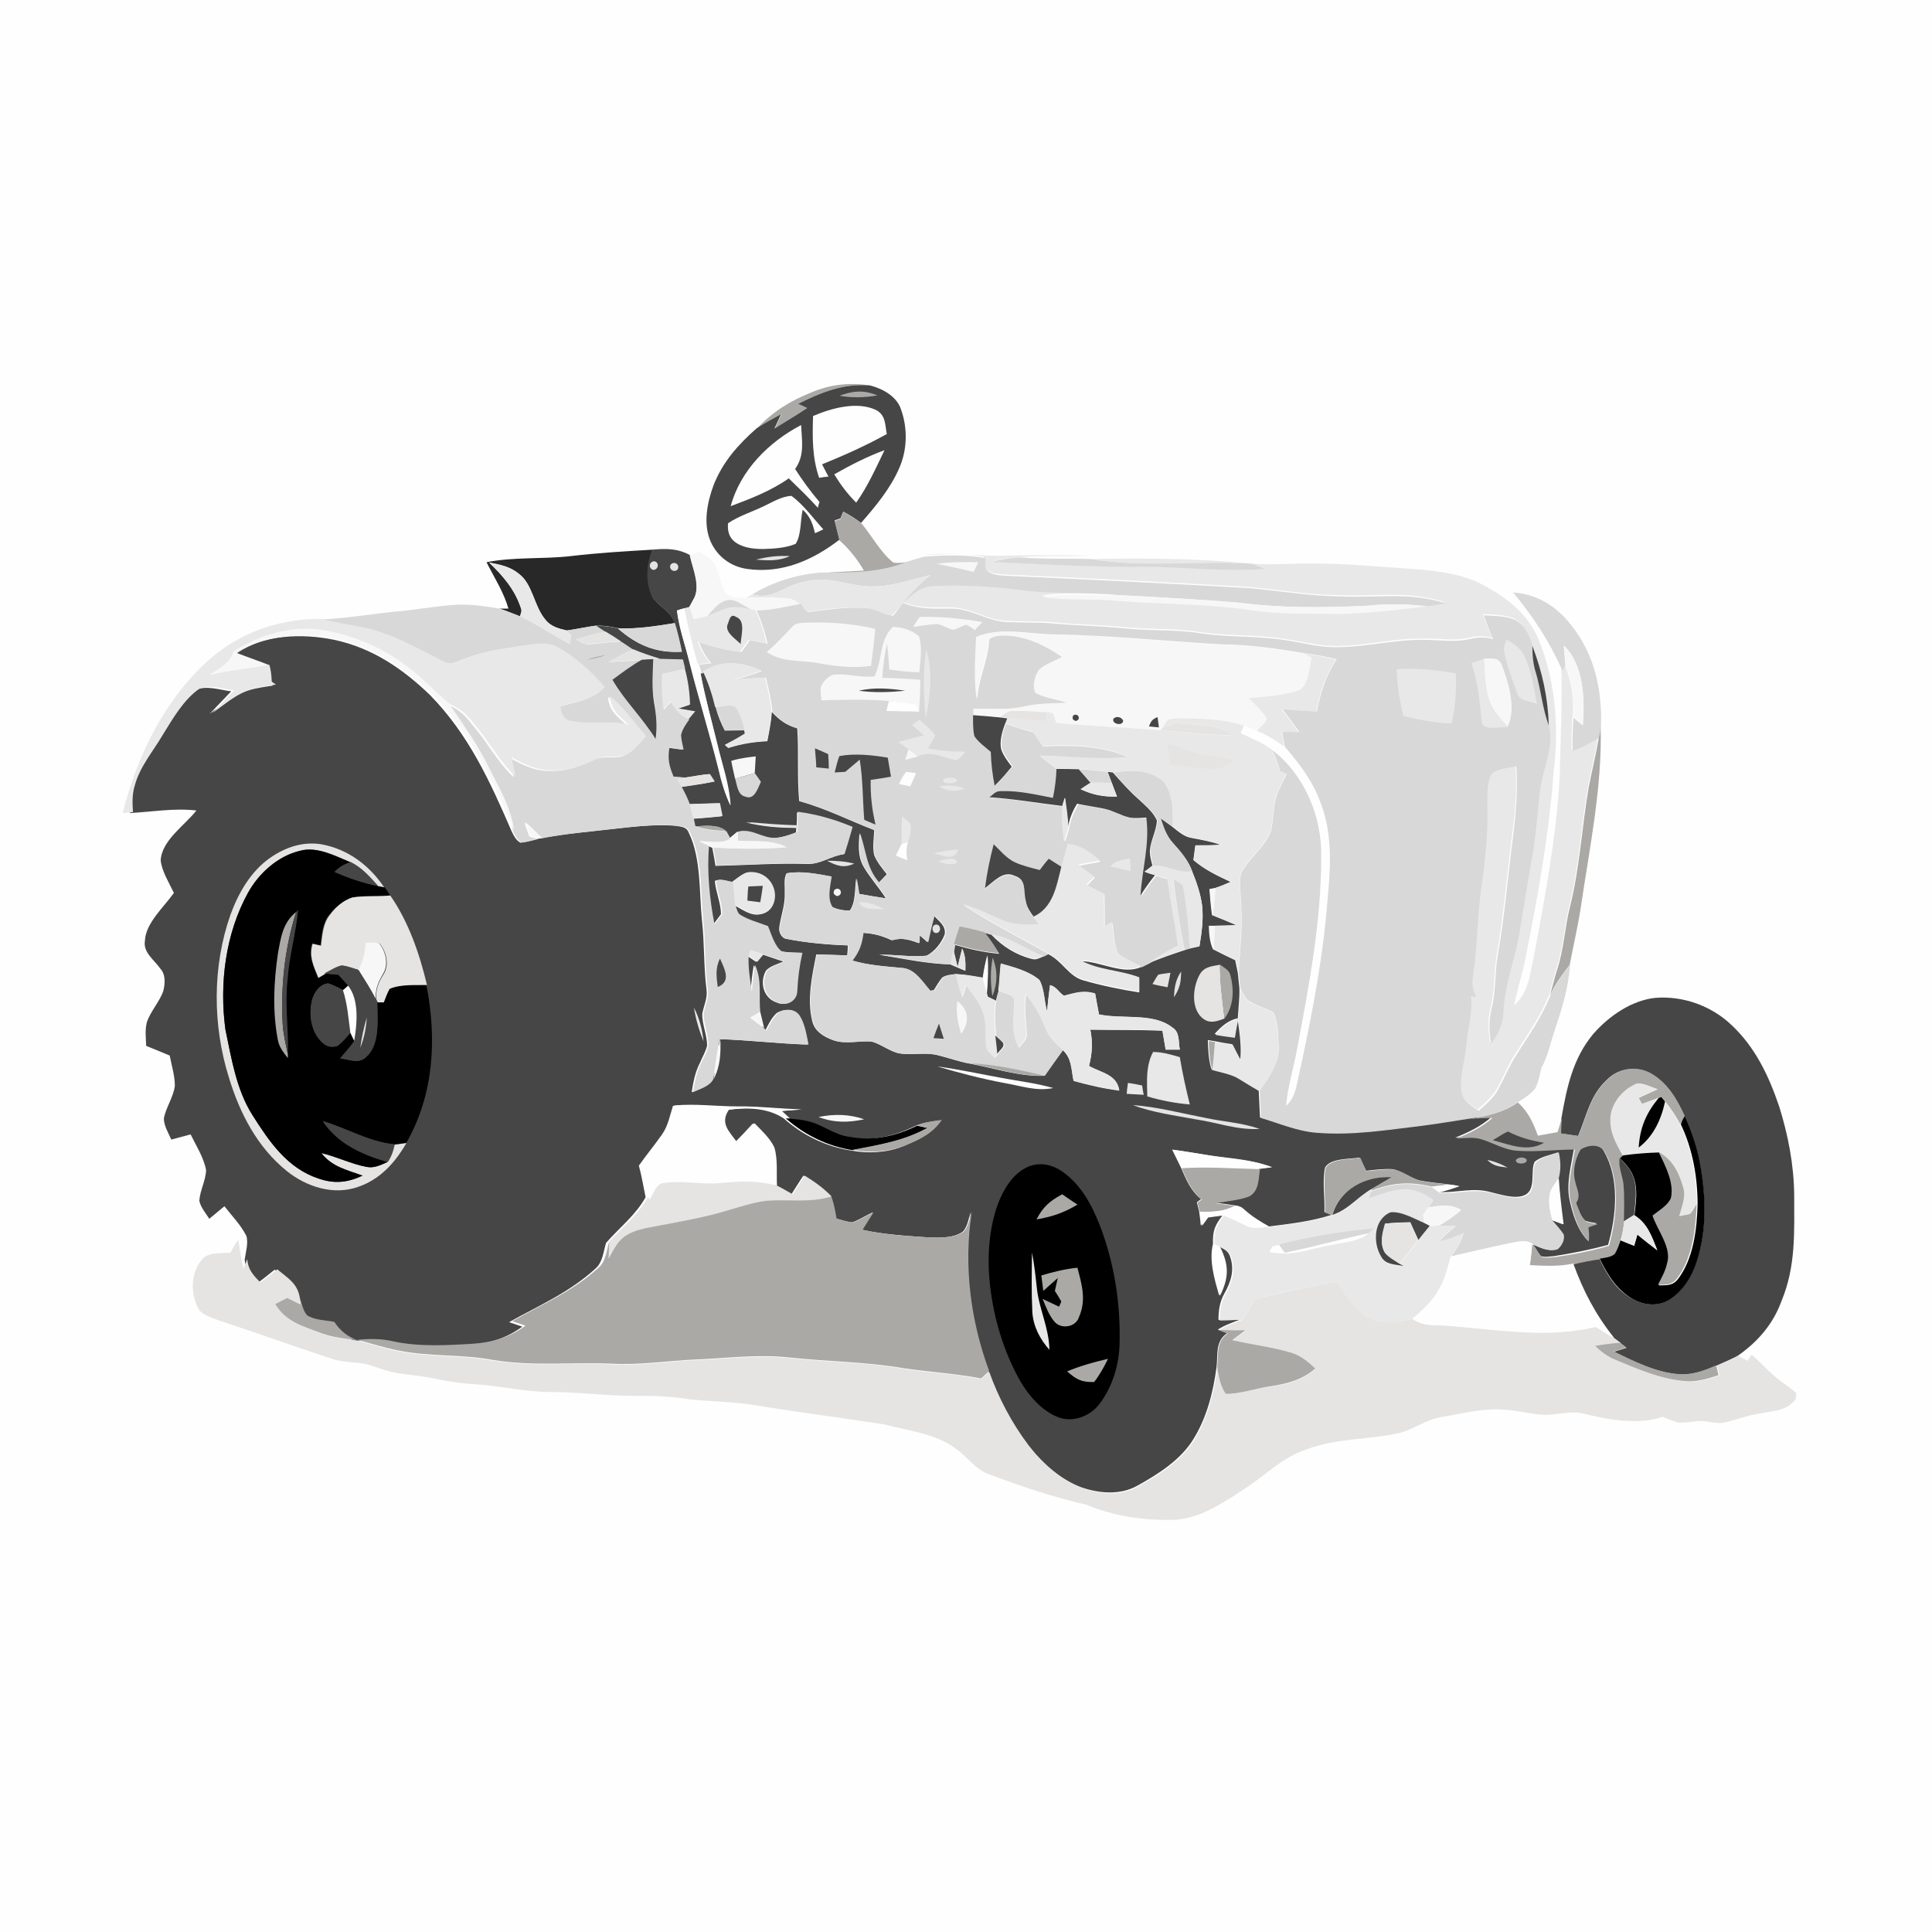 <svg id="Ebene_1" xmlns="http://www.w3.org/2000/svg" viewBox="0 0 600 600"><style>.st0{fill:#fefefe}.st1{fill:#aba9a6}.st2{fill:#464647}.st4{fill:#f7f7f7}.st5{fill:#e5e4e3}.st6{fill:#e8e8e8}.st7{fill:#d8d8d8}</style><path class="st0" d="M0 0h600v600H0V0z"/><path class="st1" d="M270.2 119.7c-8.1-.7-15.1 2.1-22.1 5.6l2.8 1.3c-3.4 2.2-6.8 4.3-10.2 6.4l2.1-4.5c-2.6 1.4-5.1 2.8-7.6 4.4 4.9-5.1 10.2-8.4 16.7-11 5.9-2.5 11.8-3.2 18.3-2.2z"/><path class="st2" d="M270.2 119.7c3.9 1 8.3 3.4 9.6 7.4 2.1 5.8 2 12.5-.5 18.2-2.7 6.3-7.4 12-11.9 17.1-1.7-1.3-3.6-2.5-5.5-3.5l-.9 2.1-1.8.6 1.5 6c-8.3 6.4-17.9 10.6-28.6 9.1-5.1-.7-9.3-3.8-11.4-8.5-2.4-5.5-1.1-12.1.9-17.5 2.8-7.2 7.7-12.7 13.4-17.7 2.5-1.6 5-3 7.6-4.4l-2.1 4.5c3.4-2.1 6.9-4.2 10.2-6.4-.9-.4-1.8-.9-2.8-1.3 7.2-3.6 14.2-6.4 22.3-5.7z"/><path class="st1" d="M272.5 122.8c-4 .7-7.9.8-11.8.1 4.1-1.5 7.5-1.9 11.8-.1z"/><path class="st0" d="M271.8 127.2c3.3 1.6 3 4.4 3.6 7.6-6.5 3.6-13.2 6.6-20.1 9.4.7 1.3 1.3 2.6 2 3.8-1 .1-1.9.2-2.9.4-2.2-6.3-2.1-12.6-1.9-19.2 5.6-2.4 13.4-4.6 19.3-2zM248.8 132c.2 5 1.2 9.3-1.9 13.7-.6 1-1.3 2-2 2.9-5.4 3.8-11.8 6.3-18 8.6 3.1-11.2 11.8-19.9 21.9-25.2zM274.7 139.8c-2.7 5.6-5.2 11.2-8.8 16.3-2.7-2.7-4.9-5.6-6.8-8.8 5.1-2.9 10.2-5.5 15.6-7.5z"/><path class="st0" d="M246.9 145.6c2.3 3.6 4.8 7 7.6 10.3-.2.6-.4 1.2-.5 1.8-2.9-3.2-6-6.2-9.1-9.2.6-.9 1.3-1.9 2-2.9zM245.8 154c3.8 2.8 6.7 6.9 9.9 10.4-.9.4-1.7.8-2.6 1.2-.7-3-1.5-5.2-3.8-7.3-.8 3.3-.4 7.8-2.2 10.6-3.1 1.3-6.8 1.5-10.1 1.6-3.1 0-6.6-.4-9-2.4-1.7-1.4-2.1-3.5-1.9-5.6 3.4-2.3 7.4-3.5 11.1-5.3 2.6-1.2 5.6-3.1 8.6-3.2z"/><path class="st1" d="M262 159c1.9 1 3.8 2.2 5.5 3.5 3.3 3.9 5.9 9 9.9 12.2 1.5.3 3.3 0 4.8-.2-9 3.7-17.9 3.5-27.4 3.5 4.5-.4 9-.5 13.5-.8-2.1-3.6-4.5-6.6-7.6-9.4l-1.5-6 1.8-.6c.3-.8.6-1.5 1-2.2z"/><path d="M202.7 170.7c-1.9 5-2.2 10.5.3 15.3 2.3 2.7 5.3 3.9 6.6 7.5-5.7.9-11.8 1.9-17.6 1.6-2.3-.5-4.6-.9-6.9-.8-3.1.4-6.1 1.1-9.1 1.5-2.5-.6-4.8-1.1-6.5-3.2-3.8-4.3-4-11.3-8.5-14.5-2.7-2.2-5.8-2.7-9.1-3.4 4.3 4.1 8 8.4 9.9 14.2.4.9-.1 1.6-.3 2.5-2.1-.8-4.2-1.7-6.4-2.4h2.8c-1.5-5.2-4.4-9.6-6.8-14.4 8.7-1.7 17.4-.9 26.2-1.9 8.4-1 16.9-1.5 25.4-2z" fill="#282828"/><path class="st2" d="M214.3 172.4c.9 4.3 3.6 9.9 1 13.9-.4.8-.8 1.5-1.2 2.2l-1.5.4c-.8.2-1.6.4-2.3.7.6 5.5 2.5 10.7 3.9 16.1 2.8 11.1 6.3 22 9 33.1.9 3.9 2 7.7 3.7 11.3-.4-6.7-2.6-12.6-4.1-19-1.8-7.3-3.8-14.5-5.2-21.9l.9-.6c1.8 3.5 2.9 7.2 3.8 11.1.6 2.5 1.6 4.9 2.8 7.2 2.1 0 4.1-.1 6.1-.1l.2 1.1c-2 1.2-4.1 2.4-6.2 3.5.3.3.6.6 1 .9 4.1-1.3 7.8-1.9 12.1-2.1.6-3 1.2-6.1 1.4-9.1 2.4 2.6 4.5 4.1 7.9 5.1.5 7.6-.1 15.1.6 22.6 8.1 2.2 15.5 6 23.3 9-.1 2.5-.6 5.3 0 7.8.9 2.2 2.5 4.1 3.9 5.9-.8.9-1.7 1.8-2.5 2.6-4.1-4.6-4-9.8-6-15.3-.2 3.5-.6 6.9 1.2 10.2 2 3.5 4.8 6.5 7 10-2.8-.4-5.6-.9-8.4-1.4-.3-1.6-.5-3.2-.8-4.8-.5 3.1-.1 7.4-2 10-1.9 0-3.8-.3-5.5-1.1-1.8-2.5-.7-6.6-.3-9.5-4.4-.8-9.3-1.8-13.8-1-1 1.6-.5 4-.6 5.9.2 3.9-1.2 7.2-1.7 10.9-.2 1.5.7 3.4 2.3 3.6 6.2 1.2 12.6 1.8 19 2 0 1-.1 2.1-.2 3.1l-9.6-.3c-1.3 6.5-2.9 13.9-1.3 20.5.7 3.4 3.6 5.1 6.7 6.2 3.8 1.3 8.2-.1 11.9.4 2.8.8 5.4 2.9 8.2 3.6 3.9.7 8.4-.4 12.2.6 3.3.8 6.5 2 9.9 2.6 7.6 1.4 15.5 4.1 23.2 3.8 1.8-2.7 3.7-5.3 5.7-8 2.9 2.6 2.7 6 3.4 9.6 4.7 1.3 9.4 2.4 14.2 3-.8-5.1-5.6-5.5-9.4-7.6 1-3.9 1.2-7.3.4-11.3 7.5.1 14.9 0 22.4.3.3 2 .7 3.9 1 5.9h4.4c-.5-2.5.1-5.4-2.4-6.9-5.9-4.6-15.4-2.5-22.7-4-.4-2.2-.8-4.3-1.2-6.5-3.6-1.1-6.2-.2-9.7.7-1.6-1.1-2.3-2.8-4.3-3.3-.4 2.7-.7 5.4-.9 8.2-1-3.1-.8-7-2.4-9.8-3.2-2.8-8-4-12-5.1-.3 2.8-.3 5.7-.7 8.5-.3 1-.6 2-.8 3-.8-.4-1.6-.8-2.5-1.2l-.3-1.1c.3-3.9.5-7.8.2-11.7-.6 2.3-1.1 4.6-1.4 6.9-2.9-.5-5.6-1-8.6-1.2-1.4.2-3 .3-4.1 1.1-1 1.2-1.8 2.6-2.6 3.9-.4.1-.9.1-1.3.2-2.4-2.7-4.8-6.9-8.8-7.1-5.2-.5-10.3-.8-15.4-2.3 2.1-2.9 2.9-5 3.4-8.6 3.4.2 6 .9 9 2.3 3.1-.9 5.4-.2 8.4.9 0-.9 0-1.7.1-2.6.9.8 1.8 1.5 2.6 2.3.6-2.8 1.2-5.6 2-8.3 1.5 1.8 3.8 3.1 3.4 5.8-.9 2.6-3.2 5.5-5.7 6.7-4.8.5-9.8-.4-14.7-.3 7.5 1.2 14.6 2.8 22.1 3 1.5.7 3.1 1.3 4.7 2 .1-2.4.1-4.5-1-6.8-.5 1.9-1 3.8-1.4 5.7-.4-1.8-.9-3.5-1.3-5.3.1-.6.2-1.1.3-1.7 4.5 1.3 9.1 2.4 13.9 2.8-1.4-2.2-2.8-4.4-4.5-6.5l2.1.6c3.4 3.6 7.7 6.3 12.5 7.5 1.4.4 2.2-.2 3.5-.7l1.6-.8c4.5 2.2 6.4 7 11.1 8.2 5.6 1.6 11.4 2.8 17.2 3.7v-4.4c-5.9-2.3-12.7-2.2-18.2-5.3 6.2 0 13.1 4.4 18.8 1.8l2.4-1.2c3.6-1.5 7.3-2.8 11-4l1.6-.5c1-.2 2.1-.5 3.1-.7.7-4.2 1.3-8.5.8-12.8-.5-3.6-1.8-7.2-3.1-10.5-1.3-3.5-3.5-6.1-6-8.8-2.1-2.2-3-4.9-3.8-7.7 1.2.9 2.4 1.7 3.6 2.6 1.8 1.4 3.6 3.1 5.9 3.5 3.1.6 6.2 1.1 9.2 2.2-2.6.2-5.3.2-7.9.2l-.6 4.5c3.5 3 7.5 4.9 11.6 6.8-1.6.7-3.1 1.4-4.8 1.9l-1.8.3c.2 2.7.4 5.4.8 8.1 2.5 1 5 2 7.5 3.1-2.2.1-4.5.2-6.8.2h-1.7c.1 2.5.2 4.9 1.3 7.3 2.3 1.2 4.6 2.3 6.9 3.4.3 1.3.5 2.6.8 3.8.2 1.6.3 3.2.5 4.8.1 3.1-.3 6.2-.5 9.4-3.2.8-5 2.5-7.2 4.9 2 .4 4 .6 6 .9.4-2 .8-3.9 1.1-5.9.6 4.3 1.3 8.5.9 13-.9-1.6-1.7-3.2-2.5-4.8-1.9-.3-3.8-.6-5.7-1l-1.9-.3c.1 3 .2 6 1.1 9 2.7.9 5.9 1.3 8.4 2.8 2.1 1.3 4.2 2.6 6.3 3.8.1 2.8.3 5.6.4 8.4 5.8 1.7 11.4 4.2 17.4 4.6 11.3.8 21.8-.9 32.9-2.2 4.7-.6 9.3-1.4 13.9-2.1 2.6-.3 5.1-.4 7.7-.4-3.3 2.9-7.2 4.8-11.3 6.4 2.6-.2 5.5-.6 8.1.3 3.9 1.2 7 3.3 11.2 3.5 5.9.3 11.8-.4 17.6-.4-.8 5-2.4 10.7-1.4 15.7 1 4.7 2.4 9.3 5.7 12.9.2-1.5.1-2.9-.1-4.4 1-.3 2-.6 2.9-1-1.2-.2-2.5-.4-3.6-.8-1.6-1.4-2.3-3.9-3.1-5.8 1.6-2.5.2-4.1-.3-6.7-.9-3.2 0-7.1 1.7-9.9 2.2-1.5 6.2-2 7.6 1 4.8 8.4 3.8 19.8 1.2 28.9-5.5 1.5-11.1 2.6-16.8 3.5-1.3.1-2.8.4-4.1 0-.9-1.1-1.6-2.4-2.4-3.6 2.3 1 4.8 2.3 7.3 1.4 1.3-1 2.4-3 1.9-4.7-1-1.5-2.3-2.9-3.5-4.3 1.2.4 2.3.8 3.5 1.3-.6-4.8-1.2-9.6-1.5-14.3.7-2.8.6-5.2 0-8-2.4.8-5.3 1.3-7.2 2.9-1.4 2.8.5 8.3-2.8 10.2-2.9 1.6-7.5 0-10.6-.7-5.7-1.7-10.6.2-16.4-.1 2.1-.5 4.1-1.2 6.2-1.9-1.1-.2-2.1-.4-3.2-.5-3-.4-6-.6-8.9-1.2-2.9-.7-5.4-2.9-8.3-3.5-2.8-.2-5.7.2-8.5.5-.6-1.4-1.2-2.7-1.9-4.1-3 .5-9 .1-10.7 3.1-.9 4.4 0 9.3-.2 13.8.7.3 1.5.6 2.2.9-6.2 2-13.1 2.8-19.6 3.6-2.8-1.5-5.5-3.2-7.9-5.4-.8-.8-1.7-1.1-2.8-1.2-2-.3-3.9-.6-5.9-.8 3.4-.7 7-.9 10.3-2.1 3.1-1.6 2.9-5.4 3.4-8.5 1.3-.1 2.5-.3 3.8-.5-6.3-2.4-12.6-2.6-19.2-3.6-3.9-.6-7.7-1.3-11.6-1.8.9 1.9 1.9 3.8 2.8 5.7 1.6 3.7 3 7.1 6.2 9.7-.4.3-.9.6-1.3 1 .2.9.5 1.8.7 2.8.2 1.5.4 2.9.5 4.4.6-.9 1.3-1.8 1.9-2.6 1.6-.2 3.2-.4 4.9-.6-2.5 3.2-3.1 4.9-3 8.9-1.3 5.1.5 11.1 1.9 16 2.8-5.7 2.9-9.5 0-15.2 1.6.8 3 1.5 3.5 3.4 1.3 4 .2 7.5-1.8 11.1-1.5 2.6-1.9 5.3-1.9 8.3 2.3 0 4.6-.1 7-.2-2.4.9-5 1.8-7.2 3.2.9.4 1.9.8 2.9 1.1-3.8 2.7-2.8 6.5-3.3 10.6-1 7.6-3 15.6-7.1 22.2-3.9 6.5-11 11-17.5 14.6-5.4 3-11.8 2.4-17.4.5-6.7-2.5-12.5-7.7-16.7-13.3-5.2-6.9-9.3-14.6-12.2-22.8-5.7-15.8-8-32.8-5.4-49.4-.7 1.9-1 4.6-2.5 6.1-2.7 2-7.2 1.9-10.4 1.8-7.1-.5-14.1-.9-21-2.4 1.1-1.8 2.3-3.6 3.4-5.4-2.1 1-4.1 2.3-6.3 3.1-1.8-.1-3.5-.8-5.2-1.2-.5-2.3-.8-4.6-1.6-6.8-2.4-2.6-5.3-4.7-8.4-6.5-1.3 1.9-2.5 3.9-3.8 5.9-1.6-.9-3.2-1.9-4.9-2.7-.2-3.8.3-8.1-.8-11.8-1.4-2.9-4.1-5.3-6.2-7.6-1.8 2-3.6 3.9-5.5 5.8-2.4-3.4-5.2-5.8-2.4-10 5.9-.8 12.4-.8 17.6 2.7 5.8 5.2 13.1 8.7 20.8 9.9 5.4 1 11 .7 16.1-1.3 4.5-1.9 8.8-3.8 11.6-8-2.7.3-5.3.6-7.8 1.7-6.6 3.2-13.4 4.8-20.7 3.5-5-.6-8.3-3.7-13.2-4.9-1.8-.5-3.6-.6-5.5-.8-.9-.8-1.7-1.6-2.6-2.4 2.1-.2 4.2-.4 6.3-.5-6.7-.1-13.4-1-20.1-.9-6.5.1-13-.9-19.4-.3-1 3.1-1.5 6.2-3.4 8.9-2.3 3.3-4.9 6.4-7.2 9.7.9 3.2 1.4 6.5 2.1 9.8-3.2 5.7-8.1 9.4-12.3 14.2-.8 2.7-1 5.9-3.2 7.9-8.2 7.5-17.4 11.4-26.9 16.7 1.4.5 2.7.9 4.1 1.4-4.9 3.6-10.1 5.2-16.2 5.6-8.1.4-16.8 1-24.7-.7-3.8-.8-7.5-.8-11.3-.5-3.2-1.4-5-2.8-7-5.7-2.7-.5-6-.6-8.4-2-1.3-1.4-1.8-3.8-2.3-5.6-.7-4.5-3.8-6.1-7-8.8-1.7 1.4-3.5 2.8-5.2 4.1-2.2-2.2-3.9-4-4.1-7.3.3-2.2 1.2-5.1.5-7.3-1.7-3.4-4.5-6.2-6.8-9.2-1.6 1.3-3.1 2.6-4.7 3.9-1.1-1.7-2.7-3.6-3.1-5.6.2-3.2 2-6.3 2.1-9.5-.7-3.9-3.1-7.6-4.8-11.1-2 .5-4 1.1-6 1.6-.9-2-2.4-4.5-2.3-6.7.7-3.4 3-6.6 3.4-10 0-3.1-1-6.3-1.6-9.4-2.4-1-4.8-2-7.3-3-.1-2.4-.4-5 .2-7.3 1.1-3.4 3.9-6.3 5.1-9.7.6-2.4.8-5.2-1-7.1-1.8-2.6-5.3-4.9-4.7-8.5.2-5.5 5.9-10.5 9-14.9-1.5-3.2-3.7-6.6-4.1-10.1.3-6.2 7.5-10.9 11.1-15.5-6.7-.8-13.8.4-20.6.8-.2-2.9-.2-5.6.6-8.4 1.7-5.7 5.6-10.3 8.6-15.5 3.1-5 6.5-11 11.4-14.4 3.1-1.4 7.6.1 10.8.5-2.2 2.3-4.5 4.7-6.7 7 2.8-2.1 5.7-4.4 8.8-6 3.4-1.8 7.2-2.2 10.9-2.8-.4-.3-.9-.6-1.3-.9-.1-1.8-.2-3.6-.8-5.3-3.3-1.2-6.6-2.4-9.9-3.7 8.9-5.9 20.8-6.4 31-4.3 11.8 2.5 21.3 9 29.8 17.2 12 12.3 18.6 26.8 25.3 42.3.7 1.4 1.3 2.7 2.7 3.5 1.7-.2 3.4-.7 5.1-1.1l.9-.2c7.5-1.5 15.2-2.1 22.9-3 6.2-.7 12.6-1.4 18.8-1 1.8.3 3.9.2 4.6 2.2 3.9 8 3.2 18.5 4.1 27.2.8 7.1.5 14.3 1.4 21.4.4 2.8-.8 4.9-1.3 7.6-.1 3.3 1.5 6.6 1.5 9.9-.4 1.8-1.5 3.6-2.2 5.3-1.5 2.9-2.1 6-2.6 9.2 2.1-.9 5.2-1.8 6.3-4 2.1-4 2.2-8.1 2.1-12.5 9.2.3 18.3 1.4 27.5 1.7-.6-2.9-1.1-6.4-2.7-8.9-1.6-2.4-4.7-2.2-6.8-.9-1.6 1.5-2.6 3.6-3.6 5.5l-.7-.8c-.4-1.7-.8-3.4-1.2-5-.6-5.3.6-9.7-1.6-14.6-.5 2.8-.8 5.6-1 8.4-.5-3.8-1.2-7.4-1-11.2l2.7 1.8c.6-.8 1.3-1.6 1.9-2.3 2.2.7 4.3 1.5 6.6 2.2-1.8.8-4.1 1.4-5.4 2.8-2.1 3.7-.8 8.7 3.5 10 2.6 1.2 5.7-.7 5.8-3.5.2-4.2.7-7.9 1.6-12-2.1-.1-4.4 0-6.5-.5-2.1-1.8-3-5.4-4.2-7.8-2.9-1-6-1.9-8.6-3.5-.9-.5-1.2-2.1-1.5-3 2.5 1.3 5.2 3.5 8.2 2.8 3.6-.6 4.7-4.9 3.7-8-1.2-3.5-4.5-5.4-8.1-4.9-1.6.6-3.1 1.9-4.5 2.9-1.6-.2-3.8-1.2-5.3-.3.3 3.5 1.9 6.9 1.9 10.3-.8 1.1-1.6 2.2-2.4 3.2-1.5-7.9-2.4-16.4-1.7-24.4l1.4.6c.4 1.9.7 3.7 1 5.6 9.5-.2 19-.9 28.5-.6 4 .2 7.2-2.5 11.3-3 .8-2.8 1.7-5.6 2.5-8.4-5.5-2.3-11-3.9-17-4.6 0 1.4 0 2.7-.1 4.1-5.3-.1-10.5-.5-15.8-1 5.2 1.3 10.4 1.7 15.7 1.7l-.1 1.4c-2.1.9-4.4 1.6-6.7 1.8-4.2.3-7.4-3.1-11.7-1.9-.8.7-1.6 1.4-2.4 2-.4-.8-.9-1.6-1.3-2.4-2.6-2.2-6.4-1.4-9.6-1.4-.2-.8-.3-1.5-.5-2.3 3-.2 6-.5 9.1-.8-.3-1.3-.6-2.7-.8-4-3.1.1-6.3.1-9.4.3-.7-1.8-1.6-3.6-2.5-5.4 3.4-.5 6.9-1 10.3-1.7-.5-.8-1-1.5-1.5-2.3-2.5.2-4.9.7-7.4 1.1-1.4-.1-2.8-.2-4.1-.3-1.4-3.2-1.9-5.4-1.3-9 1.5.2 2.9.4 4.4.6-.4-1.5-.8-3-.8-4.5.4-1.8 1.6-3.4 2.6-4.9.6-.8 1.3-1.6 2-2.4-1.7-.3-3.5-.6-5.2-.9l3.6-1.2c-.1-3.8-.6-7.4-1.6-11.1-.2-1-.5-1.9-.7-2.9-2.3-.1-4.6-.1-6.9-.2-2.9-.8-5.8-1.8-8.5-3l-3.6-2.4c-1.6-1.1-3.3-2.1-4.9-3.1-1-.6-1.9-1.2-2.9-1.9 2.4 0 4.6.3 6.9.8 5.9 5.2 11.9 7.8 19.9 7.3-.7-3-1.4-5.9-2.2-8.9-1.3-3.6-4.2-4.8-6.6-7.5-2.6-4.8-2.3-10.3-.3-15.3 4.3-.4 7.9-.4 11.7 1.7z"/><path class="st4" d="M217.1 171.3c1.6 1.1 3.7 2.1 4.8 3.7 1.4 2.7 1.7 6.1 3.3 8.8 1.2 2 4.5 1.8 6.6 1.9 4.4.1 8.9-.2 13.2.3 1.3.1 2.3.8 3.3 1.5-4.5.9-9.1 2-13.7 2.1l-1.3-.3c-2-1-4.2-2.8-6.4-3-3.3 0-5.3 2.9-7.4 5-1.4.4-2.8.7-4.2 1-.4-1.2-.9-2.5-1.3-3.7.4-.7.8-1.5 1.2-2.2 2.6-4-.1-9.7-1-13.9 1-.4 1.9-.8 2.9-1.2z"/><path class="st5" d="M245.3 172.7c-3.4 1.6-6.8 1.4-10.5 1.1 3.5-.9 6.8-1.3 10.5-1.1z"/><path class="st6" d="M311.3 172.6c8.9-.2 17.9-.2 26.8-.1-7.1.4-14.2 0-21.4.5-3 .1-5.9.7-8.9 1.4 16 .8 32.1 1.7 48.1 1.5 12.4.1 24.6 1.6 37 .7-1.3-.6-2.6-1.1-4-1.6 6.1.6 11.9-.1 18 0 9.3-.1 18.5.8 27.7 1.4 8.5.6 18 1.1 25.7 5.1 7.6 4 14.3 9.2 17.6 17.3 5.2 12.6 6.3 27.4 4.6 40.9-1.5 20.1-5.1 39.9-9.1 59.6-1 4.3-2.3 8.6-3.2 12.9 4.6-4 4.8-9.3 6.1-14.9 3.5-18.6 7.1-37.7 8.1-56.6.2-10.9.8-21.7.5-32.6l1-1.9c2 5.4 3.1 10.5 2.5 16.3-.3 3.5-.4 7-.3 10.5 3-1 5.6-2.3 8.2-4.1-.9 5.1-2.1 10.1-3.1 15.1-2.2 12.2-2.8 25.1-5.8 37.1-1.7 6.7-1.9 13.4-4.1 19.9-.8 2.5-1.4 5.1-2.1 7.7-2.7 6.9-6.8 12.5-10.7 18.7-2.2 3.4-3.6 7.1-5.5 10.5-1.6 2.8-3.8 4.6-6.1 6.7-2.5-1.8-4.9-3-5.4-6.4-.5-4.7 1.3-9.6 1.6-14.3.5-5.1 2-9.8 1.4-15 .6.1 1.1.2 1.7.4-1.2-2.5-1.5-4.2-1-7 1.4-8.9 1.1-17.8 2.5-26.7 1.2-8.6 2.2-17.3 1.9-26 .1-3-.3-7.2 1.5-9.8 1.9-1.6 5.1-1.7 7.5-2.2.6 7.2 0 14.4-1 21.6-1.6 12.4-2.6 25-4.8 37.3-.9 5.4-.5 10.7-1.8 16-1 3.9-.9 7.3-.2 11.2 2.3-3.1 3.7-6 3.8-9.9.5-8.8 3.8-16.6 5.1-25.2 1.2-7.4 2.4-14.8 3.7-22.2 1.2-6.9 1.7-13.8 2.5-20.7.8-7.4 4.4-13 2.9-20.7-.4-8.8-2-16.5-5.1-24.7-1-3.2-2.2-6.4-5.3-8.1-2.9-1.4-6.7-1.3-9.9-1.5.9 2.5 1.8 5 2.9 7.4-2.6-.6-4.4-.7-7-.1-5 1.2-9.5.2-14.6.3-10.3-.1-19.6 2.9-29.9 2.2-4.4-.4-8.8-1.5-13.1-2.1-8.6-1.4-17.3-.8-26-2.1-8.1-1.3-16.2-.7-24.3-1.6-6.9-.7-13.9-.7-20.8-1.4-5-.5-10.1-.2-15.2-.5-6.4-.3-11.2-4.3-17.8-4.2-5.1 0-9.7.4-14.5-1.8 2.9-2.5 5.3-5 9.4-5.2 9.2-.4 18.4.1 27.5 1.3 9.9 1.2 19.8.5 29.8 1.5-7.8.3-15.8-.8-23.5.6 7.3 1.2 14.5.5 21.8 1.1 14.3 1.2 28.5 1 42.8 3 9.2 1.4 18 1 27.3 1.2 9.2-.2 18.4-1.3 27.6-2.4 1.9-.2 3.8-.6 5.7-.9-11.3-3.7-21.3-1.6-33-2.2-9.7 0-19-1.8-28.6-2.6-25.1-1.4-50.2-2.7-75.4-3.8-1.9-.2-4.8-.4-5.9-2.2-.1-1.1-.1-2.2-.1-3.3-6.2-1.2-12.8-.9-19.1-.4 8.1-1.3 16.9.3 24.8.1z"/><path class="st7" d="M286.9 172.9c6.3-.5 12.9-.7 19.1.4 0 1.1-.1 2.2.1 3.3 1.1 1.8 4 2.1 5.9 2.2 25.2 1.1 50.3 2.4 75.4 3.8 9.6.8 19 2.5 28.6 2.6 11.7.6 21.7-1.5 33 2.2l-5.7.9c-6.2-.7-12.1-.9-18.3-.2-13.3.6-26.8.8-40-.9-12.6-1.1-25.2-1.7-37.8-2.4-9.9-1-19.9-.2-29.8-1.5-9.1-1.2-18.3-1.7-27.5-1.3-4.1.1-6.5 2.7-9.4 5.2 2.4-3.3 5.3-6.1 8.5-8.6-5.5 1.2-11.4 3.4-17 3.5-8.1.4-14.1-3.6-22.3-1.4-6.2 1.1-9.7 5.8-16.1 3.9 6.4-3.9 13.6-6.1 21.1-6.8 9.5 0 18.4.2 27.4-3.5 1.6-.4 3.2-1 4.8-1.4z"/><path class="st7" d="M316.8 173.1c7.4.6 14.7.3 22 .5 16.1 2.7 33.4.4 49.3 1.4l.9.1c1.3.5 2.7 1 4 1.6-12.4.9-24.6-.5-37-.7-16 .2-32.1-.7-48.1-1.5 2.9-.7 5.8-1.3 8.9-1.4z"/><path class="st6" d="M388.1 175c-16-.9-33.2 1.4-49.3-1.4 16.5-.3 32.9-.2 49.3 1.4z"/><path class="st5" d="M203.1 174.3c1.7.2 1.5 2.5-.1 2.7-1.7-.3-1.5-2.5.1-2.7z"/><path class="st4" d="M303.8 174.6c-.5 1-.9 2-1.4 3-3.8-.9-7.6-1.7-11.5-2.5 4.3-.6 8.6-.6 12.9-.5z"/><path class="st6" d="M151.9 174.7c3.3.6 6.4 1.2 9.1 3.4 4.5 3.2 4.8 10.2 8.5 14.5 1.7 2 4 2.6 6.5 3.2.5.5.9 1.1 1.4 1.6-.1.9-.3 1.7-.4 2.6-5.3-2.6-10.1-6.1-15.5-8.6.2-.9.7-1.5.3-2.5-1.9-5.8-5.6-10.1-9.9-14.2z"/><path class="st5" d="M208.3 175.3c1.2-1.2 3 .1 2.1 1.6-1.1 1.1-2.9-.2-2.1-1.6z"/><path class="st2" d="M212.3 175.5c1.8-.9 2.8 1.8 1.5 2.9-1.7.9-2.8-1.8-1.5-2.9z"/><path class="st6" d="M289 178.6c-3.2 2.6-6 5.3-8.5 8.6-1.1 1.3-2.2 2.8-3.6 3.9-2.7-.1-5.2-2-7.9-2.3-6.1-.6-11.8.4-17.8 1.1-1.8.5-2-1.4-3-2.5-1-.7-2-1.4-3.3-1.5-4.4-.5-8.9-.3-13.2-.3.7-.3 1.3-.7 1.9-1 6.4 1.9 9.8-2.8 16.1-3.9 8.1-2.3 14.2 1.7 22.3 1.4 5.6-.1 11.5-2.3 17-3.5z"/><path class="st7" d="M469.9 184c7.5.5 13.5 4.3 18 10.1 7.3 9 9.7 20.2 9.3 31.6-.2 1.1-.4 2.3-.6 3.4-2.6 1.7-5.2 3-8.2 4.1-.1-3.5 0-7 .3-10.5.9.9 1.9 1.7 2.9 2.5.6-7.9.3-18.8-5.9-24.7.1 2 .3 3.9.5 5.9l-1 1.9c-3.8-8.8-9.1-16.9-15.3-24.3z"/><path class="st4" d="M347.2 184.8c12.6.7 25.2 1.3 37.8 2.4 13.2 1.7 26.7 1.6 40 .9 6.2-.7 12.1-.5 18.3.2-9.1 1.1-18.4 2.2-27.6 2.4-9.3-.2-18.1.2-27.3-1.2-14.4-2.1-28.5-1.8-42.8-3-7.3-.6-14.5.1-21.8-1.1 7.6-1.4 15.7-.3 23.4-.6z"/><path class="st7" d="M226.9 186.3c2.2.2 4.4 2 6.4 3-2.2-.4-4.7-1-6.9-.5-2.3.6-4.6 1.8-6.8 2.6 2-2.2 4-5.1 7.3-5.1zM280.5 187.2c4.8 2.1 9.4 1.8 14.5 1.8 6.6-.1 11.4 3.9 17.8 4.2 5 .2 10.1 0 15.2.5 6.9.6 13.9.7 20.8 1.4 8.1.9 16.2.3 24.3 1.6 8.6 1.3 17.3.7 26 2.1 4.4.6 8.7 1.8 13.1 2.1 10.3.6 19.6-2.3 29.9-2.2 5.1 0 9.6.9 14.6-.3 2.6-.6 4.5-.6 7 .1-1.1-2.4-2-4.9-2.9-7.4 3.1.2 7 .1 9.9 1.5 3.1 1.7 4.3 4.9 5.3 8.1.1 2.9.3 5.7 1.1 8.4 1.6 5.4 2 11 4 16.3 1.5 7.7-2.1 13.3-2.9 20.7-.8 6.9-1.2 13.9-2.5 20.7-1.3 7.4-2.5 14.8-3.7 22.2-1.3 8.6-4.7 16.4-5.1 25.2-.1 3.9-1.5 6.8-3.8 9.9-.7-3.9-.8-7.3.2-11.2 1.3-5.3.9-10.7 1.8-16 2.2-12.3 3.2-24.9 4.8-37.3.9-7.2 1.5-14.3 1-21.6-2.4.5-5.6.6-7.5 2.2-1.8 2.6-1.4 6.8-1.5 9.8.3 8.8-.7 17.4-1.9 26-1.3 8.9-1.1 17.8-2.5 26.7-.5 2.8-.2 4.5 1 7-.6-.1-1.1-.2-1.7-.4.6 5.2-.9 9.8-1.4 15-.3 4.7-2.1 9.6-1.6 14.3.4 3.4 2.9 4.5 5.4 6.4 2.3-2.1 4.6-3.9 6.1-6.7 1.9-3.5 3.4-7.2 5.5-10.5 3.9-6.2 8-11.8 10.7-18.7 1.6-3.4 3.8-6.5 6.1-9.5-.5 7.4-2.7 14.2-5 21.1-1.2 3.5-2 7.7-3.9 10.9-.5 2.1-.9 4.5-1.9 6.4-1.4 1.8-3.5 3.1-5.4 4.3-4.7 3.2-10.1 4.4-15.6 5.2-4.6.7-9.3 1.5-13.9 2.1-11.1 1.3-21.6 3.1-32.9 2.2-5.9-.4-11.6-2.9-17.4-4.6-.1-2.8-.3-5.6-.4-8.4 2.7-4 6.3-8.9 5.9-13.9-.2-3.3-.1-7.4-1.6-10.4-2.5-1.5-5.6-2.2-8-3.9-1-1-1.7-2.4-2.3-3.7-.2-1.6-.3-3.2-.5-4.8.3-6.8 1.2-13.3.8-20.1 0-3.5-.8-7.3-.1-10.7 2.2-4.6 7.3-8 9.2-12.9 1-3.6.7-7.8 1.9-11.3.8-2.3 2-4.5 3.1-6.7l-2.1-.9c-.6-2.4-1.4-4.7-2.6-6.9 10.2 7.6 15.9 20.8 15.6 33.4 0 19.6-3.7 39.7-7.3 58.9-1.1 6.2-3 12.2-3.6 18.4 1.6-1.6 2.5-3.6 3-5.8 3.9-17.8 7.6-35.6 9.3-53.8 1-11.3 2.5-23-1.6-33.9-2.4-6.9-6.6-12.5-11.3-17.9-.3-1.6-.6-3.1-.8-4.7 1.8 0 3.6.1 5.3.1-1.7-2.4-3.5-4.7-5.2-7.1 3.6.2 7.1.5 10.7.7 1.1-6 2.8-11 6.1-16.2-3.3-.8-6.6-1.4-9.9-1.8-8.6-1.5-17.2-2.7-26-2.8-17.4-1-34.6-2.8-52-3.1-7.8-.1-16.7-2.4-23.9.9-.2 6.5-.8 12.8.2 19.3.3-6.6 3.5-12.2 3.7-18.7 1.6-1.2 4.1-1.2 6-1.1 6.3.5 11.7 3.2 16.8 6.7-2.2 1.2-5 2.2-7 3.8-1.4 1.8-2.5 5.3-1.2 7.4 3.1 1.5 6.7 2 10 3-4.4.3-8.8.1-13.2 1.1-5.4 1.3-10.6.6-16.1.8l-.1 1.9c0 2.1-.1 4.4.5 6.4 1.2 2 3.4 3.4 5.1 4.9.1 3.6.5 7.1 1.2 10.5 1.9-1.9 3.6-3.9 5.3-5.9-1.1-1.6-2.5-3.3-3.2-5.2-.7-2.5.2-5.6 1.1-8 2.8 1 5.6 1.9 8.5 2.6 1 1.4 2 2.9 3 4.4 9.3-.4 18-.3 26.7 3.4-9.1 1.2-18.5-.3-27.6-.4 1.7 1.4 3.5 2.8 5.3 4.1-.1 3.1-.4 6.1-1 9.1-5.2-1-10.7-2.3-16-2.1-1.8-.1-2.4.9-3.7 1.9 7.6.4 15.1 1.8 22.6 2.7-.3 3.7 0 7.3.5 11 .5-1.5 1.1-3 1.4-4.6.5-2.6 1.5-4.8 2.8-7.1 2.9.6 5.8 1 8.6 1.6 2.7.6 5.1 2.1 7.7 2.7 1.7.2 3.5.1 5.2 0 1.1 8.4-1.3 15.9-1.8 24.2 1.3-2.2 2.8-4.3 4.5-6.3 1.2.4 2.4.8 3.6 1 1 7 2.3 13.9 3.3 20.8-3.2 1.5-6.1 3.4-9 5.4l-2.4 1.2c-2.3-1.3-5.1-2.2-7.1-3.9-1.6-2.8-1.5-6.7-2-9.8-.8.5-1.6.9-2.4 1.4 0-3.4 0-6.8-.1-10.2-1.9-.8-3.6-1.8-5.4-2.8.8-.9 1.6-1.7 2.4-2.5-1.6-1.2-3.2-2.5-4.9-3.7 2.2-.5 4.5-.8 6.7-1.3-3-2.6-5.9-4.7-10-5.2-.7 2.4-1.3 4.8-1.9 7.2-1.4-.9-2.7-1.7-4.1-2.6-.9 1.2-1.8 2.4-2.8 3.5-2.5-.7-5.3-1.3-7.7-2.4-2.5-1.2-4.6-3.6-6.6-5.6-1.3 4.4-2.1 9-2.8 13.5 2.7-1.9 5.5-5.5 9.2-3.8 4 1.2 2.6 4.7 3.5 7.9.2 2 1.3 3.3 2.5 4.9.6.8 1.2 1.5 1.8 2.3-4 .1-7.7.3-11.5-1.3-4-1.8-7.9-3.8-12.1-4.9 8.4 5.6 17.6 10.2 26.4 15.2l-1.6.8c-5.5-2.3-10-5.7-16-6.8l-2.1-.6c-2.5-.8-5.1-1.4-7.7-1.8-.7 1.8-1.2 3.6-1.6 5.5-.1.6-.2 1.1-.3 1.7-.3 1.5-.7 3-1 4.4-7.5-.3-14.7-1.9-22.1-3 4.9-.1 9.9.8 14.7.3 2.5-1.2 4.9-4.1 5.7-6.7.4-2.7-1.9-4-3.4-5.8-.8 2.8-1.4 5.5-2 8.3-.9-.8-1.8-1.5-2.6-2.3 0 .9-.1 1.7-.1 2.6-2.9-1.1-5.3-1.8-8.4-.9-3-1.4-5.6-2.1-9-2.3-.5 3.6-1.2 5.7-3.4 8.6 5.1 1.5 10.2 1.8 15.4 2.3 4 .2 6.4 4.4 8.8 7.1.4-.1.9-.1 1.3-.2.8-1.3 1.6-2.7 2.6-3.9 1.2-.8 2.8-.9 4.1-1.1.5 2.4 1.1 4.9 2 7.2.4-1.3.7-2.5 1.1-3.8 2.1 2.7 4.6 5.6 5.5 9 1 3.4.4 6.7.8 10 .1 1.5 1.7 2.6 2.6 3.6l1-1.1c.6-1.2 2.6-2.2 1.7-3.6-.7-.7-1.5-1.4-2.3-2.1-.4-3.7-.6-7.3 0-11 .3-1 .6-2 .8-3 1.5.8 5.2 1.1 4.9 3.5-.1 5.1-1.2 9.5 1.4 14.2.9-1.3 2.6-2.6 2.4-4.3-.2-4.1-.9-8.1-.2-12.2 2.8 3.2 4.6 6.8 6.2 10.7 1.1 2.8 3.1 4.6 5.3 6.5-1.9 2.6-3.8 5.3-5.7 8-7.7-1.7-15.3-3.5-23.2-3.8-3.4-.6-6.5-1.8-9.9-2.6-3.9-1-8.3 0-12.2-.6-2.9-.7-5.5-2.7-8.2-3.6-3.7-.4-8.2.9-11.9-.4-3.1-1.1-5.9-2.7-6.7-6.2-1.6-6.5 0-14 1.3-20.5l9.6.3c.1-1 .1-2.1.2-3.1-6.3-.3-12.8-.8-19-2-1.6-.2-2.5-2.1-2.3-3.6.5-3.7 1.9-7 1.7-10.9.1-1.8-.4-4.3.6-5.9 4.4-.8 9.4.2 13.8 1-.4 2.8-1.5 7 .3 9.5 1.7.8 3.6 1.1 5.5 1.1 1.9-2.6 1.4-6.9 2-10 .3 1.6.6 3.2.8 4.8 2.8.5 5.6 1 8.4 1.4-2.1-3.5-4.9-6.5-7-10-1.8-3.2-1.3-6.6-1.2-10.2 2 5.5 1.9 10.7 6 15.3.8-.9 1.7-1.8 2.5-2.6-1.4-1.8-3-3.8-3.9-5.9-.6-2.4-.2-5.3 0-7.8-7.8-3-15.2-6.8-23.3-9-.7-7.6-.1-15.1-.6-22.6-3.4-1-5.5-2.5-7.9-5.1-.3-3.5-1.2-7.1-2-10.6-3.2.1-6.5.3-9.7.6 2.9-.8 5.7-1.6 8.4-2.7-5.9-2.8-12.2-3.6-17.8.3l-.9.6c-.2-1-.5-1.9-.8-2.9 1.2-.1 2.5-.2 3.8-.4-1.7-2.1-2.9-4.1-3.8-6.6 4.4 1.5 8.6 2.5 13.2 3.1.9-1.2 1.7-2.4 2.6-3.7 1.8.4 3.6.8 5.5 1.1-.8-3.6-1.9-6.9-3.4-10.3 4.6-.1 9.2-1.2 13.7-2.1 1 1.1 1.2 2.9 3 2.5 6-.7 11.6-1.7 17.8-1.1 2.7.3 5.2 2.2 7.9 2.3 1-1.1 2-2.7 3.1-4z"/><path class="st7" d="M142 187.8c4.5-.2 8.7.5 13.1 1.2 2.1.7 4.3 1.6 6.4 2.4 5.4 2.5 10.2 6 15.5 8.6.1-.9.3-1.7.4-2.6-.5-.6-.9-1.1-1.4-1.6 3.1-.4 6.1-1.1 9.1-1.5 1 .6 1.9 1.3 2.9 1.9-3.1.6-6.1 1.4-9.1 2.4 1.4.7 2.7 1.7 4.4 1.5 3.2-.3 6.4-.8 9.7-.8l3.6 2.4c-2.6 1.1-5.1 2.4-7.5 3.9l10.2-.6c-3.2 1.8-6.1 3.9-9 6.1 3.7 6.7 9.3 11.9 13.4 18.4.5-3.9.1-7.6-.5-11.4-.8-4.5-.5-8.9-.2-13.4.7 0 1.5-.1 2.2-.1 2.3.1 4.6.1 6.9.2.2 1 .5 1.9.7 2.9-2.3.5-4.6 1.1-7 1.6-.2 3.7 0 7.4.4 11.1.7-.8 1.4-1.6 2.2-2.4 1.6 2.4 2.7 4.2 5.7 5.4-1.1 1.5-2.2 3.1-2.6 4.9.1 1.5.5 3.1.8 4.5-1.4-.2-2.9-.4-4.4-.6-.6 3.5-.1 5.7 1.3 9 1.4.1 2.8.2 4.1.3-.9.2-1.8.4-2.8.6.4.8.9 1.6 1.3 2.4.9 1.7 1.8 3.5 2.5 5.4l1.2 4.5c.2.8.3 1.5.5 2.3 3.1 1.1 6.3 1.4 9.6 1.4.4.8.9 1.6 1.3 2.4-2.7 1.8-6.6.8-9.7.8 1 .5 2 .9 3 1.4-.7 8 .2 16.6 1.7 24.4.9-1.1 1.6-2.1 2.4-3.2 0-3.5-1.6-6.8-1.9-10.3 1.5-.9 3.7.1 5.3.3.3 2.4.4 4.8.7 7.2.4 1 .6 2.5 1.5 3 2.6 1.6 5.7 2.4 8.6 3.5 1.1 2.5 2 6.1 4.2 7.8 2.1.5 4.4.4 6.5.5-.9 4-1.4 7.8-1.6 12-.1 2.9-3.2 4.7-5.8 3.5-4.3-1.2-5.6-6.3-3.5-10 1.4-1.4 3.7-2 5.4-2.8-2.2-.7-4.4-1.5-6.6-2.2-1.3-.5-2.6-.9-4-1.3l-.6 1.8c-.2 3.8.5 7.5 1 11.2.2-2.8.5-5.6 1-8.4 2.2 4.9 1.1 9.3 1.6 14.6-1 .6-2.1 1.2-3.1 1.8 1.4 1.1 2.9 2.2 4.3 3.2l.7.8c1-1.8 2.1-4 3.6-5.5 2.2-1.4 5.3-1.5 6.8.9 1.6 2.5 2.1 6 2.7 8.9-9.2-.3-18.3-1.4-27.5-1.7-1.1 4.1-1.4 8.3-2.1 12.5-1.1 2.2-4.2 3-6.3 4 .6-3.2 1.1-6.3 2.6-9.2.8-1.7 1.9-3.4 2.2-5.3.1-3.3-1.5-6.6-1.5-9.9.5-2.7 1.7-4.8 1.3-7.6-1-7.1-.6-14.2-1.4-21.4-.9-8.8-.2-19.2-4.1-27.2-.7-2-2.8-2-4.6-2.2-6.2-.5-12.6.3-18.8 1-7.7.9-15.4 1.5-22.9 3-1.7-1.7-3.4-3.4-5.2-5 .5 1.5 1.1 2.9 1.6 4.4.9.3 1.8.5 2.7.8-1.6.4-3.4.9-5.1 1.1-1.4-.8-2-2.1-2.7-3.5-1.1-7.9-5.2-14.1-8.6-21.1-3.3-6.5-7.5-12.2-11.5-18.2 3.3 1.4 5.4 3.4 7.5 6.2 4.6 5.3 7.7 11.4 12.8 16.3-.4-2-.9-4-1.3-6.1 4.2 2.4 8.4 4.4 13.4 4.1 4.6.1 8.6-1.5 12.8-3.4 3.1-1.5 6.4-.2 9.4-1.3 2.5-1.3 4.5-3.8 6.3-5.9-3.9-4.3-6.9-9.1-11.3-12.4.3 4.2 2.9 6.2 5.8 8.8-5.9-1.4-11.9 0-17.8-1.1-2.7-.6-2.8-2.1-3.4-4.4 4.9-1.9 10.6-2 13.8-6.2-4.1-4.8-9-9.3-14.6-12.3-3-1.6-6.2-1.1-9.5-.7-6.4 1-12.5 1.6-18.5 4-2.5.8-4.8 2.4-7.4 1.1-8.2-4-15.5-8.5-24.6-10.5-4.5-.9-9-1.6-13.5-2.7 8.9-.3 17.5-2 26.4-2.7 5.8-.7 11.1-1.6 16.5-1.9z"/><path class="st6" d="M214.1 188.6c.5 1.2.9 2.5 1.3 3.7 1.4-.3 2.8-.6 4.2-1 2.3-.8 4.5-2 6.8-2.6 2.2-.4 4.7.1 6.9.5l1.3.3c1.6 3.4 2.7 6.7 3.4 10.3-1.8-.4-3.6-.7-5.5-1.1-.9 1.2-1.7 2.4-2.6 3.7-4.6-.6-8.8-1.6-13.2-3.1.9 2.6 2.1 4.5 3.8 6.6-1.3.1-2.5.2-3.8.4-1.7-5.7-3.1-11.5-4.2-17.4l1.6-.3z"/><path class="st0" d="M210.2 189.6c.8-.2 1.5-.5 2.3-.7 1.2 5.9 2.5 11.6 4.2 17.4.3 1 .5 1.9.8 2.9 1.4 7.4 3.5 14.6 5.2 21.9 1.5 6.5 3.6 12.3 4.1 19-1.7-3.6-2.8-7.4-3.7-11.3-2.8-11.1-6.2-22-9-33.1-1.3-5.4-3.2-10.6-3.9-16.1z"/><path class="st2" d="M228.6 191.6c3.1 1.1 1.5 6 1.4 8.4-1.4-1.5-4.8-3.5-4.1-5.9.6-1.3.8-3.8 2.7-2.5z"/><path class="st4" d="M285.6 191.6c6.5-.2 13.1.5 19.5 1.6-.8.8-1.6 1.6-2.3 2.5-.9-.6-1.8-1.3-2.7-1.7-1.4.4-2.7 1.3-4.1 1.6-1.7-.4-3.2-1.5-5-1.8-2.5.1-5 .6-7.4.9.6-1 1.3-2.1 2-3.1z"/><path class="st6" d="M99.7 192.2c4.4 1.1 9 1.8 13.5 2.7 9.1 2 16.4 6.5 24.6 10.5 2.6 1.4 4.9-.3 7.4-1.1 6-2.4 12.1-3 18.5-4 3.2-.4 6.4-1 9.5.7 5.6 3 10.5 7.6 14.6 12.3-3.2 4.2-8.9 4.2-13.8 6.2.6 2.3.8 3.8 3.4 4.4 5.9 1.1 11.8-.3 17.8 1.1-2.9-2.6-5.5-4.6-5.8-8.8 4.4 3.4 7.4 8.1 11.3 12.4-1.8 2.1-3.9 4.6-6.3 5.9-3 1-6.3-.2-9.4 1.3-4.1 1.9-8.1 3.5-12.8 3.4-5 .3-9.2-1.7-13.4-4.1.5 2 .9 4 1.3 6.1-5.1-4.9-8.2-10.9-12.8-16.3-2.1-2.8-4.3-4.8-7.5-6.2-4.7-3.7-8.6-8.2-13.5-11.8-7.3-5.6-15.9-9.3-25-11-9.8-2-20.5 1.2-28.7 6.4-1.1 3.8-4.3 5-7.3 7.2 6-1.4 12.2-1.9 18.3-3.1.6 1.7.7 3.5.8 5.3l1.3.9c-3.8.6-7.5 1-10.9 2.8-3.1 1.6-5.9 4-8.8 6 2.2-2.4 4.5-4.7 6.7-7-3.2-.4-7.7-1.9-10.8-.5-4.9 3.4-8.3 9.4-11.4 14.4-3 5.1-7 9.7-8.6 15.5-.9 2.8-.8 5.5-.6 8.4-1.1.1-2.1.2-3.2.3 4.5-18.3 14.1-37.5 29.1-49.5 9.1-7.2 20.7-10.9 32.5-10.8z"/><path class="st4" d="M249.9 193.4c7.4-.3 14.7.2 21.9 1.9-.3 3.9-.8 7.7-1.3 11.5-5.7.8-11.1.1-16.7-.9-5.7-1-10.7-.1-15.7-3.4 2.8-2.3 5.2-5 7.7-7.6 1.1-1.4 2.5-1.4 4.1-1.5z"/><path class="st7" d="M209.6 193.5c.9 2.9 1.6 5.9 2.2 8.9-8 .4-13.9-2.1-19.9-7.3 5.9.4 12-.7 17.7-1.6z"/><path class="st4" d="M285.4 197.6c1.1 3.4.4 7.7.1 11.2-3.1-.1-6.2-.4-9.3-.9-.2-2.7-.4-5.4-.7-8.1-.8 3.5-1.3 7.1-1.5 10.7 3.9.1 7.8.3 11.8.6 0 3.3-.1 6.6-.4 9.9-.4-.8-.8-1.5-1.1-2.3-2.8-.3-5.5-.7-8.3-1-7-.6-13.9-.4-20.9-.2-.1-1.4-.4-2.8-.2-4.1.5-1.6 2.1-3.1 3.6-3.8 4.3-.7 8.9 1.1 13.1.4 2.6-5.4 1.4-11.3 5.7-15.3 3 .1 5.8.9 8.1 2.9zM101.2 195.9c9.1 1.7 17.6 5.4 24.9 11 4.9 3.5 8.8 8 13.5 11.8 4 6 8.2 11.7 11.5 18.2 3.4 7 7.5 13.2 8.6 21.1-6.7-15.5-13.4-30-25.3-42.3-8.6-8.1-18.1-14.7-29.8-17.2-10.2-2.1-22.1-1.6-31 4.3 3.3 1.3 6.6 2.4 9.9 3.7-6.1 1.1-12.2 1.6-18.3 3.1 3-2.2 6.2-3.4 7.3-7.2 8.2-5.4 18.9-8.5 28.7-6.5z"/><path class="st5" d="M188 196.1c1.7 1 3.3 2 4.9 3.1-3.2 0-6.4.5-9.7.8-1.7.2-2.9-.8-4.4-1.5 3.1-1 6.1-1.8 9.2-2.4z"/><path class="st4" d="M327 197.1c17.4.4 34.7 2.1 52 3.1 8.8 0 17.4 1.3 26 2.8.8.4 1.5.8 2.3 1.1-.6 3.1-.9 7.5-3.2 9.8-4.9 2.1-11 2.2-16.3 2.8 1.9 2 4.1 3.9 5.6 6.3-.2 1.6-2.1 2.7-3.2 3.9-1.3-.6-2.6-1.1-3.9-1.5-5.7-2-11.3-2.1-17.3-2.3-2 0-4.3-.2-6.2.4-.6.8-1.2 1.6-1.8 2.5l-.5.8c-10.8-.9-21.7-1.3-32.5-2.3l-.9-3-.4-.1c-.5-.1-.9-.1-1.4-.2-3.7-.3-7.5-.7-11.2-.4-1.3.1-2.5 1.3-3.6 1.9-2.8-.3-5.5-.4-8.3-.7l.1-1.9c5.5-.1 10.6.5 16.1-.8 4.4-1 8.8-.8 13.2-1.1-3.3-1-6.9-1.5-10-3-1.2-2-.2-5.6 1.2-7.4 2-1.6 4.8-2.6 7-3.8-5.1-3.5-10.5-6.2-16.8-6.7-1.9-.1-4.4-.1-6 1.1-.2 6.5-3.5 12.1-3.7 18.7-1-6.5-.4-12.8-.2-19.3 7.1-3.1 16.1-.8 23.9-.7z"/><path class="st6" d="M467.9 198.7c2.3 1.2 4.3 2.6 5.5 5 2.2 4.5 3 10 3.9 14.9-2-.8-5.7-.9-6.2-3.5-1.4-4-3-8.1-3.9-12.3-.4-1.5.1-2.7.7-4.1z"/><path class="st2" d="M475.9 200.6c3.1 8.2 4.8 15.9 5.1 24.7-2-5.3-2.4-10.9-4-16.3-.9-2.7-1.1-5.5-1.1-8.4z"/><path class="st4" d="M485.6 200.6c6.3 5.9 6.6 16.7 5.9 24.7-1-.8-2-1.6-2.9-2.5.6-5.8-.5-10.9-2.5-16.3-.1-2-.3-3.9-.5-5.9z"/><path class="st5" d="M196.6 201.6c2.8 1.2 5.6 2.1 8.5 3-.7 0-1.5.1-2.2.1-1.2.1-2.4.1-3.6.2l-10.2.6c2.4-1.5 4.9-2.7 7.5-3.9z"/><path class="st6" d="M287.6 201.7c2.2 6.7 1.3 14.6-.1 21.4-.7-7.1-.9-14.4.1-21.4z"/><path class="st1" d="M188.2 203.4c-2 .8-4 1.2-6.1 1.5 2-.7 4-1.1 6.1-1.5z"/><path class="st6" d="M405 203c3.4.4 6.6 1.1 9.9 1.8-3.3 5.1-5 10.2-6.1 16.2-3.6-.2-7.1-.4-10.7-.7 1.8 2.4 3.5 4.7 5.2 7.1-1.8 0-3.6-.1-5.3-.1.3 1.6.5 3.1.8 4.7-2.7-2-5.6-3.7-8.6-5 1-1.1 2.9-2.3 3.2-3.9-1.5-2.4-3.7-4.3-5.6-6.3 5.3-.6 11.3-.7 16.3-2.8 2.3-2.3 2.6-6.7 3.2-9.8-.8-.4-1.5-.8-2.3-1.2z"/><path class="st4" d="M466.4 206.5c2.1 5.6 4.6 13.5 1.8 19.2-2.2-2.4-4.2-4.5-5.5-7.5-1.7-4.1-1.6-9.3-1.9-13.7 2.4.2 4.5-.7 5.6 2z"/><path class="st2" d="M199.3 204.9c1.2-.1 2.4-.2 3.6-.2-.2 4.5-.5 8.9.2 13.4.7 3.8 1.1 7.6.5 11.4-4-6.5-9.6-11.8-13.4-18.4 3-2.2 5.9-4.4 9.1-6.2z"/><path class="st6" d="M460.9 204.6c.3 4.4.2 9.6 1.9 13.7 1.2 3 3.3 5.1 5.5 7.5-2.3-.2-6.8 1.2-8.1-1.1-.7-6.4-1-12.6-3.3-18.8 1.3-.4 2.6-.8 4-1.3zM236.3 208.3c-2.8 1.1-5.6 2-8.4 2.7 3.2-.3 6.5-.4 9.7-.6.8 3.5 1.7 7.1 2 10.6-.2 3-.8 6.1-1.4 9.1-4.2.2-8 .8-12.1 2.1-.3-.3-.6-.6-1-.9 2.1-1.1 4.2-2.2 6.2-3.5l-.2-1.1c-.6-2.4-1.2-5.3-2.9-7.2-1.6-.9-4.2 0-6.1.1-.9-3.8-2.1-7.5-3.8-11.1 5.7-3.8 12.1-3 18-.2zM212.7 207.7c1 3.7 1.5 7.3 1.6 11.1l-3.6 1.2c1.7.3 3.4.6 5.2.9-.7.8-1.3 1.6-2 2.4-2.9-1.1-4-2.9-5.7-5.4-.7.8-1.4 1.6-2.2 2.4-.4-3.7-.6-7.4-.4-11.1 2.4-.4 4.7-.9 7.1-1.5zM433.8 207.8c6.2-.4 12.2.3 18.3 1.3.3 5.4-.1 10.3-1.3 15.6-5.1-.2-10-1.1-15-2.4-1.2-4.9-1.9-9.5-2-14.5z"/><path class="st2" d="M281.1 214.5c-4.8.5-9.6.7-14.4 0 4.8-1.1 9.6-.7 14.4 0z"/><path class="st0" d="M276.1 217.7c2.8.3 5.5.6 8.3 1 .4.8.8 1.5 1.1 2.3-3.4-.1-6.8-.1-10.2-.2.2-1.1.5-2.1.8-3.1z"/><path class="st7" d="M228.3 219.5c1.6 1.9 2.3 4.8 2.9 7.2-2.1 0-4.1.1-6.1.1-1.1-2.3-2.1-4.7-2.8-7.2 1.8-.1 4.4-1 6-.1z"/><path class="st5" d="M314.1 220.8c3.7-.2 7.5.2 11.2.4-.2.9-.4 1.9-.5 2.9-4-.2-8-.6-11.9-1.1l-2.3-.3c1-.6 2.2-1.8 3.5-1.9z"/><path class="st6" d="M326.7 221.4l.4.1.9 3c10.8 1 21.7 1.4 32.5 2.3 7.5.7 15.1 1.7 22.7 1.5-5.7-3.5-11.4-3.1-17.8-3.7-1.5.4-3 .9-4.4 1.4.6-.9 1.1-1.7 1.8-2.5 2-.6 4.2-.4 6.2-.4 6 .2 11.6.3 17.3 2.3-.3.8-.6 1.5-.9 2.2 3.2 1.4 6.6 2.8 9.4 4.9 1.2 2.2 1.9 4.5 2.6 6.9l2.1.9c-1.1 2.2-2.3 4.4-3.1 6.7-1.2 3.6-.9 7.7-1.9 11.3-1.9 4.9-7 8.3-9.2 12.9-.6 3.4.1 7.2.1 10.7.4 6.8-.5 13.4-.8 20.1-.3-1.3-.5-2.6-.8-3.8-2.3-1.1-4.6-2.2-6.9-3.4.1-2.4.3-4.9.4-7.3 2.2 0 4.5-.1 6.8-.2-2.5-1.1-5-2.1-7.5-3.1.4-2.8.7-5.7.9-8.5 1.6-.5 3.2-1.2 4.8-1.9-4.1-1.9-8.2-3.7-11.6-6.8l.6-4.5c2.6 0 5.3 0 7.9-.2-3-1.1-6.1-1.5-9.2-2.2-2.3-.4-4.1-2.2-5.9-3.5.4-4.6.1-10.2-2.7-13.9-4.7-3.9-10-3.6-15.7-2.9l-1.6-.2c-3-.3-6-.6-9-.8-2.3-.1-4.7-.1-7-.1-1.8-1.3-3.5-2.7-5.3-4.1 9.1.1 18.5 1.5 27.6.4-8.7-3.7-17.5-3.8-26.7-3.4-1-1.5-2-2.9-3-4.4-2.9-.7-5.7-1.5-8.5-2.6l.7-1.8c4 .5 7.9.8 11.9 1.1.2-1 .3-1.9.5-2.9.5.3.9.3 1.4.4z"/><path class="st2" d="M302.2 222.1c2.8.2 5.5.4 8.3.7l2.3.3-.7 1.8c-.9 2.4-1.8 5.5-1.1 8 .7 1.9 2 3.6 3.2 5.2-1.7 2.1-3.4 4.1-5.3 5.9-.7-3.5-1.1-7-1.2-10.5-1.7-1.5-3.9-3-5.1-4.9-.5-2.2-.4-4.4-.4-6.5zM333.3 222.2c1.5-1 2.6 1.3.8 1.7-1-.3-1.2-.8-.8-1.7z"/><path class="st6" d="M285.5 223.5c1.7 1.5 3.6 3 4.9 4.9-.4 1.4-1.6 2.6-2.2 4 3.9.8 7.7 1.1 11.7 1-.9.9-1.9 2.5-3.1 2.7-4.2-.9-7.2-3-11.7-1.3-1-.7-2-1.4-3-2.2-1.1-.7-2.1-1.5-3.1-2.2 2.6-.7 5.2-1.4 7.9-2-1.2-1.1-2.4-2.1-3.6-3.2.6-.6 1.4-1.2 2.2-1.7z"/><path class="st2" d="M345.8 223.2c.8-.9 2.5-.6 3 .6 0 1.8-3.7 1.1-3-.6zM359.5 222.7c.1 1.1.3 2.1.4 3.2-1-.1-2.1-.2-3.1-.3.7-1.7 1-2.2 2.7-2.9z"/><path class="st5" d="M365.4 224.6c6.4.6 12.1.2 17.8 3.7-7.6.1-15.2-.9-22.7-1.5l.5-.8c1.4-.5 2.9-1 4.4-1.4z"/><path class="st0" d="M386.3 225.4c1.3.4 2.6 1 3.9 1.5 3.1 1.3 6 3 8.6 5 4.7 5.4 8.9 11 11.3 17.9 4.2 10.9 2.7 22.6 1.6 33.9-1.7 18.2-5.4 36-9.3 53.8-.5 2.2-1.4 4.2-3 5.8.6-6.2 2.5-12.2 3.6-18.4 3.6-19.2 7.4-39.3 7.3-58.9.3-12.6-5.4-25.8-15.6-33.4-2.8-2.1-6.3-3.4-9.4-4.9.4-.8.7-1.5 1-2.3z"/><path class="st1" d="M497.1 225.8c.5 18.7-3.5 37.8-6.2 56.2-.9 5.9-2.3 11.7-3.4 17.6-2.3 3-4.5 6-6.1 9.5.7-2.6 1.3-5.2 2.1-7.7 2.2-6.5 2.4-13.2 4.1-19.9 3-12 3.7-24.9 5.8-37.1 1-5 2.2-10 3.1-15.1.3-1.2.5-2.4.6-3.5z"/><path class="st5" d="M362.7 231c4.1.9 7.5 2.9 11.5 3.6 3.1.5 6.1.9 9.1 1.6-1.6.9-3.5 2.5-5.5 2.5-4.8.2-9.6-.8-14.4-1.3-.2-2.2-.6-4.3-.7-6.4z"/><path class="st2" d="M253.1 232.4c1.4.6 2.8 1.2 4.1 1.8.1 1.5.2 3 .2 4.5-1.3-.1-2.6-.3-3.9-.4 0-1.9-.3-3.9-.4-5.9z"/><path class="st4" d="M282.1 232.7c1 .7 2 1.4 3 2.2-1.3.4-2.6.7-4 1.1.4-1.2.7-2.2 1-3.3z"/><path class="st2" d="M260.7 234.8c4.8-.9 10.2-.3 15 .5.3 2 .7 3.9 1 5.9-2.1.4-4.2.7-6.3 1-.1 4.8.4 9.2 1.5 13.9-1.2-.5-2.3-1-3.5-1.5-.5-6.3-.4-12.5-1.4-18.7-1.5 1.3-3 2.5-4.5 3.8-1.1.1-2.2.1-3.3.2.5-1.7.8-3.5 1.5-5.1z"/><path class="st4" d="M234.7 234.9c-.1 1.7-.2 3.5-.3 5.2-2 .6-4.1 1.1-6.1 1.8-.4-1.9-.9-3.7-1.2-5.6 2.5-.8 5-1.1 7.6-1.4z"/><path class="st0" d="M281.4 239.7c1 .1 2.1.3 3.1.4-.6 1.4-1.2 2.7-1.8 4.1-1.2-.2-2.4-.5-3.5-.7.6-1.3 1.3-2.7 2.2-3.8z"/><path class="st2" d="M328.1 238.8c2.3 0 4.7 0 7 .1l3.6 4.2c-1 .6-2 1.3-3.1 2 3.8 1.8 7.1 2.4 11.3 2.3-.5-1.4-1.1-2.8-1.6-4.2-.4-1.2-.9-2.3-1.3-3.5l1.6.2c2.6 2.9 5.1 5.8 8.1 8.4 2 1.9 4.6 4 5.6 6.6-.2 3.2-2 6.2-2.2 9.4 0 1.5.4 3 .8 4.5-.8.6-1.6 1.3-2.5 1.9 1.1.5 2.2.8 3.3 1.1-1.6 2-3.1 4.1-4.5 6.3.5-8.3 2.9-15.8 1.8-24.2-1.7.1-3.5.3-5.2 0-2.6-.6-5-2.1-7.7-2.7-2.9-.6-5.8-1-8.6-1.6-1.4 2.3-2.3 4.5-2.8 7.1-.2-3-.6-6-1-9-.3.9-.6 1.7-.8 2.6-7.6-.9-15-2.2-22.6-2.7 1.3-1 1.9-2 3.7-1.9 5.3-.2 10.8 1.1 16 2.1.6-2.9 1-5.9 1.1-9z"/><path class="st7" d="M335 238.9c3 .1 6 .5 9 .8.4 1.2.8 2.3 1.3 3.5-2.2-.1-4.4-.2-6.6-.1-1.2-1.4-2.4-2.8-3.7-4.2zM361.4 242.7c2.8 3.8 3.1 9.4 2.7 14-1.2-.9-2.4-1.8-3.6-2.6.9 2.8 1.8 5.5 3.8 7.7 2.4 2.7 4.7 5.3 6 8.8-4.2.9-7.8-1.9-12.2-1.8-.3-1.5-.7-3-.8-4.5.1-3.2 2-6.3 2.2-9.4-1-2.6-3.6-4.7-5.6-6.6-3-2.5-5.5-5.4-8.1-8.4 5.6-.8 10.8-1.1 15.6 2.8z"/><path class="st5" d="M220.5 240.4c.5.8 1 1.5 1.5 2.3-3.4.7-6.8 1.2-10.3 1.7-.4-.8-.9-1.6-1.3-2.4.9-.2 1.8-.4 2.8-.6 2.4-.3 4.8-.8 7.3-1z"/><path class="st7" d="M234.4 240.1c.7.9 1.3 1.8 1.9 2.7-.9 1.9-2 5.8-4.8 4.6-2.4-.4-2.6-3.6-3.2-5.6 2-.5 4-1.1 6.1-1.7zM258.6 242.8c1.7 2.1 2.9 4.6 4 7-4.1.3-6.4-1.3-9.5-3.7 1.8-1.3 3.6-2.4 5.5-3.3z"/><path class="st6" d="M292.9 242.2c.8-.9 3.4-.9 4.3-.1.5 1.5-4.8 1.6-4.3.1zM338.7 243.1c2.2-.1 4.5 0 6.6.1.5 1.4 1.1 2.8 1.6 4.2-4.2 0-7.5-.6-11.3-2.3 1-.7 2-1.4 3.1-2zM291.6 244.2c2.9-.4 5.3-.3 8 .7-3.4 1.1-4.8.9-8-.7zM330.8 247.8c.4 3 .9 6 1 9-.3 1.6-.9 3.1-1.4 4.6-.5-3.7-.8-7.3-.5-11 .3-.9.6-1.8.9-2.6zM223.6 249.4c.3 1.4.5 2.7.8 4-3 .3-6 .6-9.1.8-.4-1.5-.7-3-1.2-4.5 3.3-.1 6.4-.2 9.5-.3z"/><path class="st7" d="M264.8 256.8c-.8 2.8-1.6 5.6-2.5 8.4-4 .5-7.3 3.2-11.3 3-9.5-.3-19 .4-28.5.6-.3-1.9-.6-3.7-1-5.6 7.5.4 15.2.6 22.8-.1-4.9-2.4-9.6-1.6-15.1-2v-2.8c4.3-1.2 7.5 2.1 11.7 1.9 2.3-.2 4.6-1 6.7-1.8l.1-1.4v-.8c0-1.4.1-2.7.1-4.1 6 .8 11.5 2.4 17 4.7z"/><path class="st6" d="M280.1 253.5c.9.7 1.7 1.4 2.5 2.1.7 2 0 4-.6 5.9l-2 .6c0-2.9 0-5.7.1-8.6z"/><path class="st4" d="M163.1 255.2c1.8 1.6 3.5 3.3 5.2 5l-.9.2c-.9-.3-1.8-.5-2.7-.8-.5-1.5-1-3-1.6-4.4z"/><path class="st5" d="M232 255.3c5.2.4 10.5.9 15.8 1v.8c-5.4-.1-10.6-.6-15.8-1.8z"/><path class="st1" d="M215.9 256.6c3.2 0 7-.8 9.6 1.4-3.3 0-6.5-.4-9.6-1.4z"/><path class="st4" d="M229.2 258.3v2.8c5.4.4 10.1-.5 15.1 2-7.5.7-15.2.5-22.8.1l-1.4-.6c-1-.5-2-.9-3-1.4 3.1 0 7 1 9.7-.8l2.4-2.1z"/><path class="st5" d="M99.8 262.2c8.3 1.5 15 6.6 19.6 13.5-.7-.1-1.3-.3-2-.4-2.6-2.8-5.1-5.7-8.6-7.5-4.7-1.9-10.4-5-15.6-3.6-6.9 1.6-12.8 7-16.2 13.1-7 12.7-8.9 28.2-7 42.4 1.9 9.1 3.4 18.7 8.4 26.6 5.2 8.2 10.8 16.5 20.5 19.7 4.9 1.7 9 1.3 13.7-.9-4.9-1.8-9.4-2.7-12.8-7 4.8 1.1 9.2 3.4 14.1 4.3 2.4.5 4.3-.6 6.4-1.5 1.1-1.8 1.7-3.4 2.1-5.4 1.3-.1 2.5-.4 3.8-.5-3.5 6.1-8.2 11.3-15 13.6-7.6 2.7-16 0-22.1-4.9-9.2-7.4-14.6-17.9-18-29-5.1-16.3-5.2-34.5.5-50.7 2.5-6.8 6.3-13.4 12.3-17.6 4.9-3.4 10.3-5.1 15.9-4.2z"/><path class="st0" d="M280 262.1l2-.6c-.6 2-.6 3.6-.2 5.7l-3.6-1.5 1.8-3.6z"/><path class="st2" d="M308.6 262.2c2 1.9 4 4.4 6.6 5.6 2.4 1.1 5.1 1.7 7.7 2.4.9-1.2 1.8-2.4 2.8-3.5 1.4.9 2.7 1.7 4.1 2.6-1.5 5.9-2.5 12.8-8.7 15.5-1.1-1.5-2.2-2.9-2.5-4.9-.9-3.2.4-6.7-3.5-7.9-3.6-1.8-6.5 1.9-9.2 3.8.6-4.6 1.5-9.1 2.7-13.6z"/><path class="st6" d="M331.6 262c4.1.5 7 2.6 10 5.2-2.2.5-4.5.8-6.7 1.3 1.6 1.2 3.2 2.5 4.9 3.7-.8.9-1.6 1.7-2.4 2.5 1.8 1 3.6 1.9 5.4 2.8.1 3.4.1 6.8.1 10.2.8-.5 1.6-1 2.4-1.4.5 3.1.5 7 2 9.8 2 1.7 4.8 2.7 7.1 3.9-5.6 2.6-12.6-1.8-18.8-1.8 5.5 3.1 12.2 3 18.2 5.3v4.4c-5.8-.9-11.5-2.1-17.2-3.7-4.7-1.2-6.6-6-11.1-8.2-8.8-5-18-9.6-26.4-15.2 4.3 1.1 8.1 3.2 12.1 4.9 3.8 1.6 7.5 1.4 11.5 1.3-.6-.8-1.2-1.5-1.8-2.3 6.2-2.8 7.2-9.6 8.7-15.5.7-2.4 1.3-4.8 2-7.2z"/><path d="M93.3 264.2c5.2-1.4 10.8 1.6 15.6 3.6-1.8.6-3.7 1.6-5 3 4.4 1.9 8.9 3.5 13.6 4.4l2 .4c.6.8 1.2 1.7 1.7 2.5-3.9.4-7.9 0-11.7.6-2.9.9-5.4 3.1-7.3 5.4-2.1 2.6-2.3 6.3-2.7 9.5-.9-.2-1.7-.4-2.6-.6-1.2 4 .4 6.9 1.8 10.6l2.2-1.3c1.4.1 2.8.3 4.2.4 1 1.1 2.1 2.3 3.1 3.4-.5.5-1.1 1-1.6 1.4-1.5-.8-3-1.6-4.6-2.1-2.7.2-4.5 3-5.1 5.3-1.1 4.5-.3 10 3.3 13.2 1.3 1.2 2.8 1.5 4.5 1 1.6-1.1 2.9-2.7 4.1-4.1.4.8.8 1.6 1.2 2.5-1.3 1.9-2.9 3.6-4.4 5.4 3 .3 6 2 8.3-.7 4.1-3.8 3.3-11.7 3.2-16.8h1.9c.6-1.4 1.1-2.9 1.8-4.2 3.5-1.4 7.9-1.1 11.6-1.2 3.3 16.6 2.4 34.1-6.2 49.1-1.3.2-2.5.4-3.8.5-8.3-.9-14.5-4.9-22.2-7.2 4.8 7.1 12.1 10.3 20.1 12.7-2.1.9-4 1.9-6.4 1.5-4.8-.9-9.3-3.2-14.1-4.3 3.3 4.3 7.9 5.2 12.8 7-4.7 2.2-8.8 2.6-13.7.9-9.7-3.2-15.3-11.5-20.5-19.7-5-7.9-6.5-17.5-8.4-26.6-1.9-14.2 0-29.7 7-42.4 3.4-6.2 9.4-11.5 16.3-13.1z"/><path class="st6" d="M297.5 263.8c-1 3.9-4.9 1.7-7.5 1.2 2.4-.6 4.9-1 7.5-1.2z"/><path class="st5" d="M256.8 267.3c2.9 0 5.7.2 8.5.9-3.3 1.5-5.4.7-8.5-.9z"/><path class="st6" d="M297.3 267.8c-1.5 1.2-4.2.3-5.8-.2 1.2-.8 5.6-1.7 5.8.2zM351 266.6c0 1.3.1 2.6.1 3.9-2.1-.4-4.2-.9-6.3-1.4 1.7-2 3.8-2 6.2-2.5z"/><path class="st2" d="M108.9 267.7c3.5 1.7 6 4.6 8.6 7.5-4.7-1-9.2-2.5-13.6-4.4 1.3-1.5 3.1-2.5 5-3.1z"/><path class="st6" d="M370.2 270.5c1.4 3.3 2.6 6.9 3.1 10.5.5 4.3-.1 8.6-.8 12.8-1 .2-2.1.4-3.1.7-.4-6.6-1.1-13.2-2.2-19.7-.9-.6-1.9-1.2-2.9-1.8.9 7.3 2.1 14.7 3.5 22-3.7 1.2-7.4 2.5-11 4 2.9-2 5.9-3.8 9-5.4-1-6.9-2.4-13.8-3.3-20.8-1.2-.2-2.4-.6-3.6-1-1.1-.3-2.2-.7-3.3-1.1.8-.6 1.6-1.3 2.5-1.9 4.3-.2 7.9 2.6 12.1 1.7zM232.2 270.9c3.6-.5 6.9 1.4 8.1 4.9 1.1 3.1-.1 7.3-3.7 8-3 .8-5.7-1.4-8.2-2.8-.3-2.4-.5-4.8-.7-7.2 1.4-1.1 2.8-2.3 4.5-2.9z"/><path class="st7" d="M364.4 273c1 .6 1.9 1.2 2.9 1.8 1.2 6.5 1.8 13.1 2.2 19.7l-1.6.5c-1.5-7.3-2.6-14.7-3.5-22z"/><path class="st2" d="M232.4 275.3c1.5-.1 3-.1 4.5-.2-.2 1.7-.5 3.4-.8 5.1-1.3-.2-2.6-.3-4-.5.1-1.5.1-2.9.3-4.4z"/><path class="st4" d="M375.7 276.1l1.8-.3c-.2 2.8-.5 5.7-.9 8.5-.4-2.8-.7-5.5-.9-8.2zM259.2 276.3c1.8-1.2 2.9 1.6.8 2-1.1-.4-1.4-1-.8-2z"/><path class="st5" d="M109.5 278.7c3.8-.6 7.8-.2 11.7-.6 5.7 8.2 9.1 18.1 11.4 27.8-3.7.1-8.1-.3-11.6 1.2-.7 1.3-1.3 2.8-1.8 4.2h-1.9l-.4-.9c-.3-3.1.6-5.2 2.2-7.8 1.9-2.9.9-7.1-1.2-9.6-1.4-.1-2.8-.1-4.1-.1-.4 3-.9 5.7-2.3 8.4-1.7-.5-3.5-1.2-5.2-1.4-1.8.5-3.6 1.6-5.2 2.5-.7.4-1.4.8-2.2 1.3-1.5-3.7-3-6.6-1.8-10.6.9.2 1.7.4 2.6.6.4-3.2.6-6.9 2.7-9.5 1.7-2.4 4.2-4.6 7.1-5.5z"/><path class="st6" d="M266.7 280.2c3-.1 5.4.8 7.9 2.2-2.6-.3-6.4.6-7.9-2.2z"/><path class="st1" d="M92 283.2c-3.6 11.3-4.8 23.1-4.2 34.9.2 3.2 1 6.3 1.6 9.4v1.1c-1.4-1.8-2.7-3.4-3.1-5.6-1.7-8.7-1.3-18 0-26.8.9-5 1.5-9.7 5.7-13z"/><path class="st2" d="M92 283.2l.6-.6c-.7 7.3-2.8 14.4-3.3 21.8-.9 7.8.4 15.3.1 23.1-.6-3.1-1.4-6.2-1.6-9.4-.7-11.8.6-23.7 4.2-34.9z"/><path class="st5" d="M290 287.4c1.5-1 2.6 1 1.5 2.1-1.5 1-2.5-1-1.5-2.1z"/><path class="st4" d="M375.6 287.6h1.7c-.1 2.4-.3 4.9-.4 7.3-1.1-2.3-1.2-4.7-1.3-7.3z"/><path class="st1" d="M298 287.7c2.6.5 5.2 1.1 7.7 1.8 1.7 2 3.1 4.2 4.5 6.5-4.7-.4-9.3-1.5-13.9-2.8.5-1.9 1.1-3.7 1.7-5.5z"/><path class="st6" d="M307.9 290.1c6 1.1 10.5 4.5 16 6.8-1.2.5-2.1 1.1-3.5.7-4.8-1.2-9-3.9-12.5-7.5z"/><path class="st4" d="M113.6 292.8c1.4-.1 2.8-.1 4.1.1 2.1 2.5 3.1 6.7 1.2 9.6-1.5 2.6-2.4 4.7-2.2 7.8-1.6-3.2-3.6-6.1-5.4-9.1 1.5-2.7 2-5.4 2.3-8.4z"/><path class="st6" d="M233.1 295.1c1.4.4 2.7.8 4 1.3-.6.8-1.3 1.5-1.9 2.3l-2.7-1.8.6-1.8z"/><path class="st5" d="M296.1 294.9c.4 1.8.9 3.5 1.3 5.3.5-1.9.9-3.8 1.4-5.7 1.1 2.2 1 4.3 1 6.8-1.6-.7-3.1-1.3-4.7-2 .3-1.5.7-2.9 1-4.4z"/><path class="st0" d="M306.6 296.7c.3 3.9.1 7.8-.2 11.7-.5-1.6-.9-3.2-1.2-4.8.3-2.3.8-4.7 1.4-6.9z"/><path class="st2" d="M223.6 297.7c1.3 3 3.7 7.1-.7 8.8-.4-3.1-.8-5.9.7-8.8z"/><path class="st1" d="M308.3 297.4c1.6 4.1 1.5 8-.1 12-.6-4-.7-7.9.1-12z"/><path class="st2" d="M106.1 299.8c1.8.2 3.6.9 5.2 1.4 1.9 3 3.8 5.9 5.4 9.1l.4.9c-1 .5-2 1-3 1.6-.2-3.6-.5-6.8-3.5-9.2-1.7-.8-3.9-.6-5.7-.9-1.4-.1-2.8-.2-4.2-.4 1.8-.9 3.6-2.1 5.4-2.5z"/><path class="st6" d="M310.8 299.2c4 1.1 8.8 2.4 12 5.1 1.6 2.8 1.5 6.7 2.4 9.8.2-2.7.6-5.4.9-8.2 2 .5 2.7 2.2 4.3 3.3 3.5-.9 6-1.8 9.7-.7.4 2.2.8 4.3 1.2 6.5 7.4 1.6 16.8-.6 22.7 4 2.5 1.5 1.9 4.4 2.4 6.9H362c-.3-2-.7-3.9-1-5.9-7.5-.3-14.9-.2-22.4-.3.8 4 .6 7.3-.4 11.3 3.8 2.2 8.6 2.6 9.4 7.6-4.8-.6-9.5-1.7-14.2-3-.8-3.5-.5-7-3.4-9.6-2.1-2-4.2-3.7-5.3-6.5-1.6-3.9-3.4-7.5-6.2-10.7-.7 4.2 0 8.1.2 12.2.2 1.7-1.5 3-2.4 4.3-2.5-4.8-1.5-9.1-1.4-14.2.4-2.4-3.3-2.7-4.9-3.5.4-2.8.4-5.6.8-8.4z"/><path class="st5" d="M378.9 299.6c0 5.6.8 11.2 1.4 16.7-2.6 1-4.9 1.8-7.2-.4-3.3-3.2-2.6-9.6-.5-13.3 1.4-2.4 3.7-2.5 6.3-3z"/><path class="st1" d="M378.9 299.6c1.2.9 2.8 1.6 3.2 3.2 1.2 4.6 1.1 9.5-1.8 13.5-.7-5.5-1.5-11.1-1.4-16.7z"/><path class="st2" d="M110.7 303.6c2.9 2.5 3.3 5.7 3.5 9.2 1-.5 2-1 3-1.6 0 5.1.9 13-3.2 16.8-2.4 2.6-5.3 1-8.3.7 1.5-1.8 3-3.5 4.4-5.4.9-5.2 1.6-12.7-1.9-17.1-1-1.2-2-2.3-3.1-3.4 1.8.1 3.9 0 5.6.8z"/><path class="st6" d="M305.2 303.6c.3 1.6.7 3.2 1.2 4.8l.3 1.1c.8.4 1.6.8 2.5 1.2-.6 3.6-.5 7.3 0 11 .2 1.9.5 3.8.6 5.7l-1 1.1c-.9-1-2.5-2.1-2.6-3.6-.4-3.3.2-6.6-.8-10-1-3.3-3.5-6.2-5.5-9-.4 1.2-.8 2.5-1.1 3.8-.9-2.3-1.5-4.8-2-7.2 2.8.1 5.6.6 8.4 1.1z"/><path class="st5" d="M359.7 302.7c1.2-.3 2.5-.4 3.8-.6l-.9 4.5c-1.6-.3-3.2-.6-4.7-1 .6-.9 1.1-2 1.8-2.9zM366.8 301.7c0 3.4-.4 5.2-2.2 8 .1-3.1.5-5.4 2.2-8z"/><path class="st2" d="M101.9 305.4c1.6.5 3.1 1.4 4.6 2.1 1.3 4.4 1.7 8.8 2.3 13.2-1.3 1.4-2.6 3.1-4.1 4.1-1.7.4-3.2.1-4.5-1-3.6-3.2-4.4-8.7-3.3-13.2.5-2.2 2.3-5 5-5.2z"/><path class="st0" d="M108.1 306.1c3.5 4.4 2.8 11.9 1.9 17.1-.4-.8-.8-1.6-1.2-2.5-.6-4.5-.9-8.9-2.3-13.2.5-.4 1.1-.9 1.6-1.4z"/><path class="st6" d="M385.1 307c.6 1.3 1.3 2.7 2.3 3.7 2.4 1.7 5.5 2.4 8 3.9 1.5 3 1.4 7.1 1.6 10.4.5 5-3.2 9.9-5.9 13.9-2.1-1.2-4.2-2.5-6.3-3.8-2.4-1.5-5.6-2-8.4-2.8.3-2.9.6-5.8.8-8.7 1.9.3 3.8.6 5.7 1 .8 1.6 1.6 3.2 2.5 4.8.4-4.4-.3-8.6-.9-13 .3-3.2.7-6.3.6-9.4z"/><path class="st2" d="M514 309.9c8.6-.7 17.4 2.4 23.7 8.4 7.4 6.9 11.6 15.8 14.8 25.2 2.8 8.9 4.6 18.2 4.7 27.5 0 11.6.6 22.2-4 33.2-2.6 7.1-7.4 12.6-13.6 16.9-2.1 1.1-4.3 2-6.5 3-3.9 1.7-7.6 3.1-11.9 2.7-6.8-.5-13.9-4-20-7l3.9-1.2c-.6-.5-1.2-1-1.9-1.5-.6-.5-1.3-1-2-1.5-5.7-7.1-9.6-14.5-12.7-23.1 2.7-.6 5.5-1.2 8.2-1.6 2.2 4.5 4.5 8.7 8.8 11.6 3.6 2.5 8.4 3.6 12.4 1.4 4.4-2.5 7.4-7.3 8.9-12 3.4-10.1 2.9-20.5 1-30.8-.9-5.1-2.6-9.8-4.7-14.5-2.4-5.3-5.3-10.3-10.5-13.2-4.4-2.4-10-1.7-13.5 1.9-5.3 4.8-6.3 11.1-9 17.5-1.8-.2-3.6-.5-5.4-.8 0-1.6.1-3.1.2-4.7 1.7-9.6 3.5-18.5 9.9-26.2 4.9-5.6 11.9-10.4 19.2-11.2z"/><path class="st4" d="M297.3 310.9c3.7 2.8 3.8 6.6 1.2 10.2-1-3.3-1.7-6.7-1.2-10.2z"/><path class="st6" d="M215.5 312.9c1.7 3.3 2.6 6.8 3 10.5-1.4-3.4-2.4-6.8-3-10.5z"/><path class="st4" d="M233 316c1-.6 2-1.2 3.1-1.8.4 1.7.8 3.4 1.2 5-1.4-1-2.8-2.1-4.3-3.2z"/><path class="st5" d="M113.9 316c-.2 3.4-.8 6.3-2 9.4.4-3.2 1.1-6.3 2-9.4z"/><path class="st6" d="M384.6 316.4c-.4 2-.8 3.9-1.1 5.9-2-.3-4-.5-6-.9 2.1-2.6 3.9-4.2 7.1-5z"/><path class="st2" d="M291.6 317.9c.5 1.6 1 3.1 1.5 4.7-1.1-.1-2.1-.1-3.2-.2.5-1.5 1.1-3 1.7-4.5zM309.1 321.6c.8.7 1.6 1.4 2.3 2.1.9 1.4-1 2.4-1.7 3.6-.1-1.9-.4-3.8-.6-5.7z"/><path class="st4" d="M223.7 322.7c.2 4.4 0 8.5-2.1 12.5.8-4.3 1-8.4 2.1-12.5z"/><path class="st1" d="M375.4 323.3l1.9.3c-.2 2.9-.5 5.8-.8 8.7-.9-3-1-6-1.1-9z"/><path class="st6" d="M358.1 326.7c2.9 0 5.5.8 8.3 1.6.8 4.9 1.9 9.8 3.1 14.7-4.6-.4-8.8-1.2-13.2-2.5-.1-4.7-.5-9.5 1.8-13.8z"/><path class="st1" d="M324.3 334c-7.7.4-15.6-2.4-23.2-3.8 7.9.3 15.5 2.1 23.2 3.8z"/><path class="st0" d="M291.1 331.2c6.8.9 13.5 2.4 20.2 3.6 5.3 1 10.6 1.6 15.8 3.1-5.3 1.1-10-.7-15.4-1.6-6.9-1.3-13.8-3.1-20.6-5.1z"/><path class="st1" d="M512.7 333.3c5.2 3 8.1 8 10.5 13.2-.5.9-.9 1.7-1.4 2.6-1.3-2.5-2.9-4.8-4.6-7l-1.1-1.4-.9.3c-1.7.6-3.5 1.2-5.2 1.9-.4-.6-.7-1.3-1.1-1.9 2-1 4-1.8 5.9-2.7-2-.6-4.4-2-6.4-1.7-4.5 1.8-8.4 6.5-8.1 11.6 0 4.1 1.9 7.2 3.8 10.7l-1 .9c-.5 2.7 1 5.6 1.2 8.3.3 3.8.2 7.6.1 11.4-.2 2-.6 3.9-1.1 5.9-.5 1.4-1 2.9-1.8 4.2-1.2 1-3.2 1.1-4.7 1.5-2.8.4-5.5.9-8.2 1.6-4.5 1-8.9.7-13.5.5.3-2.2.6-4.5.7-6.7l.6.3c.8 1.2 1.5 2.5 2.4 3.6 1.3.3 2.8.1 4.1 0 5.7-.8 11.3-1.9 16.8-3.5 2.5-9 3.6-20.4-1.2-28.9-1.4-2.9-5.3-2.5-7.6-1-1.7 2.8-2.6 6.7-1.7 9.9.5 2.6 1.9 4.3.3 6.7.8 2 1.5 4.4 3.1 5.8 1.2.4 2.4.6 3.6.8-1 .3-2 .6-2.9 1 .2 1.5.3 2.9.1 4.4-3.3-3.6-4.7-8.2-5.7-12.9-1-5 .6-10.7 1.4-15.7-5.9 0-11.8.8-17.6.4-4.2-.2-7.3-2.3-11.2-3.5-2.5-.9-5.4-.4-8.1-.3 4.1-1.6 8-3.5 11.3-6.4-2.6 0-5.1.1-7.7.4 5.6-.9 10.9-2 15.6-5.2 3.2 2.8 4.8 6.4 6.2 10.3 2-.4 4.1-.7 6.1-1.1.5-1.4.9-2.9 1.3-4.3-.1 1.6-.1 3.1-.2 4.7 1.8.2 3.6.5 5.4.8 2.7-6.4 3.6-12.6 9-17.5 3.6-3.7 9.1-4.4 13.5-2z"/><path class="st6" d="M350.3 336.3c1.5.2 2.9.5 4.4.8.1 1 .3 1.9.5 2.9-1.8-.1-3.5-.2-5.3-.3.1-1.1.2-2.3.4-3.4zM508.3 336.5c2-.3 4.4 1.1 6.4 1.7-2 1-4 1.8-5.9 2.7.4.6.7 1.3 1.1 1.9 1.7-.6 3.4-1.2 5.2-1.9-3.9 4.7-5.8 9.3-6.2 15.5 4.6-3.6 7-8.7 8.2-14.3 1.7 2.2 3.3 4.5 4.6 7 3.7 7.6 5.2 16.4 5.2 24.9-.6 1-1.2 2.2-2 3.1-1.1.3-2.3.5-3.4.7.7-2.7 2.1-6 1.3-8.7-1.3-4.6-3.3-8.8-7.7-11.2-3.8.1-7.5.4-11.2.9-1.9-3.5-3.8-6.6-3.8-10.7-.2-5.1 3.7-9.8 8.2-11.6z"/><path d="M515.1 341l.9-.3 1.1 1.4c-1.2 5.6-3.6 10.8-8.2 14.3.4-6.2 2.3-10.7 6.2-15.4z"/><path class="st0" d="M209.6 343.3c6.4-.6 12.9.3 19.4.3 6.7-.1 13.4.8 20.1.9-2.1.2-4.2.3-6.3.5.9.8 1.7 1.6 2.6 2.4l-1.4-.1c-5.1-3.5-11.6-3.5-17.6-2.7-2.9 4.2 0 6.7 2.4 10 1.9-1.9 3.7-3.9 5.5-5.8 2.2 2.3 4.9 4.7 6.2 7.6 1.1 3.7.6 8 .8 11.8-5.8-1.6-11.5-1.4-17.4-.8-5.9.6-12-.8-17.8 0-2.4.1-3.2 3.5-4.4 5.2l-.4-.9c-.7-3.3-1.2-6.6-2.1-9.8 2.2-3.3 4.9-6.4 7.2-9.7 1.7-2.7 2.2-5.7 3.2-8.9z"/><path class="st5" d="M351.8 343.2c7.4.5 14.9 2.5 22.2 3.9 5.9 1.3 11.5 1.5 17.2 3.5-7.1.4-13.1-2-20-3-6.4-1.2-13.3-2.1-19.4-4.4z"/><path class="st4" d="M268.4 347.6c-5 1.1-9.4 1.1-14.2-.7 4.9-1 9.5-.9 14.2.7z"/><path d="M245.4 347.4c1.9.2 3.6.3 5.5.8 4.8 1.1 8.1 4.3 13.2 4.9 7.4 1.3 14.1-.3 20.7-3.5 1.1.2 2.2.5 3.3.7-7.3 4.1-15.2 5.4-23.3 6.9-7.7-1.2-14.9-4.7-20.8-9.9l1.4.1zM523.2 346.6c2.1 4.7 3.8 9.5 4.7 14.5 1.9 10.3 2.3 20.7-1 30.8-1.5 4.7-4.5 9.5-8.9 12-4 2.2-8.8 1.2-12.4-1.4-4.2-3-6.6-7.1-8.8-11.6 1.5-.3 3.5-.4 4.7-1.5.8-1.3 1.3-2.8 1.8-4.2 1.4.6 2.8 1.1 4.2 1.7.4-1.2.7-2.4 1-3.5 2.1 1.7 4.1 3.3 6.2 4.9-1.7-4.3-3-8.3-7.1-10.9.4-3.9 1.1-7.8-.2-11.6-.8-2.5-2.5-4.3-4.3-6.1l1-.9c3.7-.5 7.5-.8 11.2-.9 2.1 4.1 4.9 9.6 3.9 14.4-1 2.2-3.8 3.8-5.7 5.4 1.5 4.6 6.2 10 4.5 14.9-.5 2.4-1.7 4.5-2.8 6.6 2.5-.1 4.3.2 6-2.1 4.7-6.2 5.8-15.4 6-23 0-8.4-1.5-17.2-5.2-24.9.2-.9.7-1.8 1.2-2.6z"/><path class="st2" d="M100.4 348.2c7.7 2.3 13.9 6.3 22.2 7.2-.4 2-1 3.7-2.1 5.4-7.9-2.2-15.3-5.5-20.1-12.6z"/><path class="st1" d="M292.5 347.8c-2.8 4.2-7 6.2-11.6 8-5.2 2-10.7 2.3-16.1 1.3 8.1-1.6 16-2.8 23.3-6.9-1.1-.2-2.2-.5-3.3-.7 2.4-1 5-1.4 7.7-1.7z"/><path class="st2" d="M468.3 351.4c3.7 1.9 7.1 2.8 11.2 3.5-5.2 3-10.5.6-15.9-.8 1.6-.9 3.1-2 4.7-2.7z"/><path class="st0" d="M364.3 357.1c3.9.5 7.7 1.2 11.6 1.8 6.6 1.1 12.9 1.3 19.2 3.6-1.2.2-2.5.3-3.8.5-8.1-.1-16.1-.8-24.3-.2-.8-1.9-1.8-3.7-2.7-5.7z"/><path class="st7" d="M484.1 357.9c.6 2.8.7 5.2 0 8-.9 1.4-2.2 2.9-2.7 4.5-.6 2.8 0 5.9.7 8.6 1.2 1.4 2.5 2.8 3.5 4.3.5 1.7-.6 3.7-1.9 4.7-2.5.8-5-.5-7.3-1.4l-.6-.3c-2.1-1.4-4.4-.5-6.7-.1-6.2 1.4-12.4 2.7-18.5 4.2 1.6-2.4 3.2-4.5 3.9-7.4-2.5 1.2-5 2.1-7.7 2.6 1.6-1.7 3.5-3.3 5.3-4.8-1.8-.1-3.5-.1-5.3-.1 2.5-1.4 4.7-3 6.9-4.8-3.4-2-6.5-1.3-10.2-.7.5-.8 1.1-1.6 1.6-2.4-2.4-1.4-4.6-2.9-7.4-3.2-4.2-.5-8.8 1.5-12.8 2.7.3-.8.6-1.5.9-2.3 6.8-2.6 11.8-2.9 18.9-1.3l2.4 1.8c5.7.3 10.6-1.5 16.4.1 3.1.6 7.7 2.3 10.6.7 3.3-1.9 1.3-7.4 2.8-10.2 1.9-1.9 4.9-2.4 7.2-3.2z"/><path class="st1" d="M515.1 357.8c4.4 2.3 6.4 6.6 7.7 11.2.8 2.8-.6 6-1.3 8.7 1.1-.2 2.3-.4 3.4-.7.8-.9 1.4-2 2-3.1-.2 7.5-1.3 16.8-6 23-1.6 2.3-3.4 2-6 2.1 1.1-2.2 2.3-4.2 2.8-6.6 1.6-4.8-3-10.3-4.5-14.9 1.9-1.5 4.7-3.1 5.7-5.4 1.1-4.6-1.7-10.1-3.8-14.3zM422.5 359.6c.6 1.4 1.2 2.7 1.9 4.1 2.8-.2 5.7-.7 8.5-.5 2.9.6 5.4 2.7 8.3 3.5 2.9.7 6 .8 8.9 1.2l-5.4.6c-7.1-1.6-12.1-1.3-18.9 1.3l.3-.6c2-1.2 4-2.3 6-3.5-8-.6-16.1 3.7-18.4 11.7-.7-.3-1.5-.6-2.2-.9.2-4.5-.6-9.4.2-13.8 1.8-3 7.8-2.6 10.8-3.1z"/><path class="st5" d="M461.9 360.2c2.3.5 4.3 1.3 6.3 2.4-2.4-.3-4.5-.4-6.3-2.4z"/><path class="st1" d="M470.8 360.2c.7-.9 2.6-1 3.3-.1.5 1.6-3.7 1.7-3.3.1z"/><path class="st2" d="M503 359.6c1.8 1.9 3.5 3.6 4.3 6.1 1.3 3.8.5 7.7.2 11.6-1.1.7-2.1 1.3-3.2 2 .1-3.8.2-7.6-.1-11.4-.3-2.7-1.7-5.6-1.2-8.3z"/><path d="M319.4 362.3c3.6-1.5 7.5-.6 10.6 1.6 5.7 4 9 10.2 11.5 16.5 4.5 11.6 6.5 24.2 6.2 36.6-.1 6.7-2.1 13.3-6 18.7-2.8 3.9-8.2 6.2-12.9 4.5-5.1-1.9-9.2-6.6-11.9-11.2-5.1-9-8.2-19.2-9.4-29.5-1-8.5-.5-17.5 2.4-25.6 1.8-4.6 4.7-9.6 9.5-11.6z"/><path class="st1" d="M391.3 363.1c-.5 3-.2 6.8-3.4 8.5-3.2 1.2-6.9 1.4-10.3 2.1 2 .3 3.9.5 5.9.8-3.5 1.9-7 2-10.9 1.8-.2-.9-.5-1.8-.7-2.8.4-.3.9-.6 1.3-1-3.2-2.6-4.6-6-6.2-9.7 8.2-.5 16.2.1 24.3.3z"/><path d="M325.1 364.9c2 1.5 3.2 4.1 4.8 6-3.9 2-6.1 3.9-8 7.8 4.8-.8 8.5-2.1 12.7-4.6 1.1 1.7 1.3 3.6 1.6 5.5-3.7.5-6.7.8-9.2 3.8 1.3.4 2.6.8 4 1.1-.5 1.6-.8 3.3-1.6 4.8-2 .6-4.2.6-6.3.7.1 2 .2 4 .3 5.9l.6 4.8c1.5-1.3 3-2.7 4.5-4-.3 1.3-.6 2.6-.9 4 .6 1.1 1.3 2.2 2 3.3-.2.5-.5 1-.7 1.6l-5.1-2.4c1 2.4 2 5.3 3.8 7.2 2.1 2.3 6.6 1.6 7.5-1.6 2.2-5.3.9-10-.5-15.3.1-1.8.4-3.6.7-5.4 1.5.3 2.9.6 4.4 1-.1-3-1.3-4.8-3.1-7.1.9-.7 1.7-1.4 2.5-2 1.9 8.1 5.6 15.3 5.6 23.4.2 6.2 1.1 12.5-.6 18.5-4.3 1-8.6 2.2-12.7 3.9 2.9 2.5 4.4 3.4 8.4 3.3-1.2 1.1-2.8 2-3.8 3.4-.3 1.4 0 2.8-.1 4.2-2.2.4-5 1.1-7.2.3-1.1-.7-1.8-2.1-2.6-3.1 1.5.3 3 .7 4.5 1 .3-.3.6-.7.9-1 .9.2 1.8.4 2.7.5-3.7-4.6-8-8.4-11.2-13.4-1.4-2.1-2.9-3.9-4.8-5.5.6 3.9 1.3 7.7 1.1 11.7-3.9-4.3-6-9.5-7.6-15-3.2-11.8-4.3-25-.2-36.7 1.3-3.7 2.9-7.5 6.5-9.4 2.1-1 4.9-2 7.1-1.2z"/><path class="st5" d="M249.9 365.1c3.1 1.9 5.9 3.9 8.4 6.5-6.8 2-13.2.8-20.2 1.5-3.9.3-7.5 1.5-11.3 2.7-8.4 2.7-17.6 4.1-26.4 5.8-2.5.5-4.9 1.1-6.9 2.8-2.2 1.7-3.4 4.3-4.7 6.7.1-1.7.1-3.5.2-5.2 4.2-4.8 9.1-8.5 12.3-14.2l.4.9c1.2-1.7 2-5 4.4-5.2 5.8-.9 11.9.6 17.8 0s11.6-.8 17.4.8c1.6.8 3.3 1.8 4.9 2.7 1.2-1.9 2.4-3.9 3.7-5.8z"/><path class="st2" d="M432.2 365.6c-2 1.2-4 2.3-6 3.5-4.7 2.7-7.3 6.5-12.4 8.2 2.3-8 10.3-12.2 18.4-11.7z"/><path class="st0" d="M484.1 365.9c.3 4.8.9 9.6 1.5 14.3-1.2-.4-2.3-.8-3.5-1.3-.8-2.7-1.4-5.8-.7-8.6.5-1.6 1.8-3 2.7-4.4zM450.1 367.9c1.1.1 2.2.3 3.2.5-2 .7-4.1 1.4-6.2 1.9l-2.4-1.8c1.9-.2 3.6-.4 5.4-.6z"/><path class="st6" d="M426.2 369.2l-.3.6c-.3.8-.6 1.5-.9 2.3 4-1.2 8.6-3.3 12.8-2.7 2.8.3 5 1.8 7.4 3.2-.5.8-1.1 1.6-1.6 2.4-.5.8-1.1 1.5-1.6 2.3.1.9.2 1.7.3 2.6-3.1-1.4-7-3.7-10.5-3.3-5.2 2.2-5.5 9.4-2.9 13.6 1.3 2.7 4.4 2.4 7 3l-1.2-.7c2-2.4 3.9-4.8 5.8-7.3 1.1-1.5 2.3-3 3.5-4.4.9-.1 1.9-.1 2.8-.2 1.8 0 3.5.1 5.3.1-1.9 1.5-3.7 3-5.3 4.8 2.7-.5 5.2-1.4 7.7-2.6-.7 2.8-2.3 5-3.9 7.4-.9 3.2-1.6 6.3-3.1 9.2-2.1 4.1-5.3 7.2-8.8 10.1-4.4 1-8.7 2-13-.1-5-2.2-7.7-7.2-10.7-11.5-8.4 1.6-16.9 3.2-25.2 5.4-1.2 2.2-2.4 4.4-4 6.5-2.3 0-4.6.2-7 .2 0-3 .4-5.7 1.9-8.3 1.9-3.5 3.1-7.1 1.8-11.1-.5-1.9-1.9-2.6-3.5-3.4l-1.9-.9c-.1-4 .6-5.7 3-8.9 2.5.9 4.7 2.2 7.1 3.2 2.1 1.1 4.9.4 7.1.3 6.5-.8 13.3-1.6 19.6-3.6 5-1.7 7.6-5.6 12.3-8.2z"/><path class="st1" d="M258.2 371.6c.8 2.2 1.2 4.5 1.6 6.8 1.7.5 3.4 1.1 5.2 1.2 2.2-.8 4.2-2.1 6.3-3.1-1.1 1.8-2.3 3.6-3.4 5.4 6.9 1.6 13.9 2 21 2.4 3.2.1 7.7.2 10.4-1.8 1.4-1.5 1.8-4.2 2.5-6.1-2.6 16.6-.4 33.7 5.4 49.4-.8.8-1.7 1.5-2.5 2.3-7.8-1.5-15.8-2-23.6-3.1-11.9-2.1-23.7-2.1-35.8-3.4-10-1.1-19.2.2-29.2.6-8.8.4-17.4 1.8-26.2 1.3-12.8-.5-24.8.9-37.1-1.2-9.7-1.8-19.5-.9-29.1-2.9-4.3-.8-8.5-2.2-12.7-3.3 3.8-.4 7.5-.4 11.3.5 7.9 1.7 16.6 1.2 24.7.7 6-.4 11.3-2 16.2-5.6-1.4-.5-2.7-.9-4.1-1.4 9.4-5.3 18.7-9.2 26.9-16.7 2.2-2 2.3-5.2 3.2-7.9-.1 1.7-.1 3.5-.2 5.2 1.3-2.4 2.5-5 4.7-6.7 2.1-1.6 4.4-2.2 6.9-2.8 8.7-1.7 17.9-3.1 26.4-5.8 3.8-1.1 7.4-2.3 11.3-2.7 6.8-.5 13.1.7 19.9-1.3zM329.9 370.9c1.5 1.1 3.1 2.1 4.7 3.2-4.1 2.5-7.9 3.8-12.7 4.6 2-3.9 4.2-5.8 8-7.8z"/><path class="st0" d="M383.6 374.4c1.1.1 2 .4 2.8 1.2 2.4 2.2 5.1 3.8 7.9 5.4-2.3.1-5 .8-7.1-.3-2.4-1.1-4.7-2.4-7.1-3.2-1.6.1-3.2.4-4.9.6-.6.9-1.3 1.8-1.9 2.6-.1-1.5-.3-2.9-.5-4.4 3.8.1 7.2 0 10.8-1.9z"/><path class="st4" d="M453.7 375.7c-2.2 1.8-4.4 3.4-6.9 4.8-.9 0-1.9.1-2.8.2-.6-.3-1.1-.6-1.7-.9-.1-.9-.2-1.7-.3-2.6.5-.8 1.1-1.5 1.6-2.3 3.6-.5 6.7-1.2 10.1.8z"/><path class="st2" d="M431.8 376.5c3.4-.4 7.4 2 10.5 3.3.6.3 1.1.6 1.7.9-1.2 1.5-2.4 2.9-3.5 4.4-.9-1.9-1.7-3.7-2.5-5.5-2.6 0-5.2.1-7.8.4-.8 3-1.7 6.2-.1 9 1.2 1.5 3.1 2.4 4.6 3.5l1.2.7c-2.5-.6-5.6-.3-7-3-2.6-4.3-2.3-11.5 2.9-13.7z"/><path class="st6" d="M507.5 377.4c4.2 2.6 5.4 6.6 7.2 10.9-2.1-1.6-4.2-3.2-6.2-4.9-.4 1.2-.7 2.4-1 3.5-1.4-.6-2.8-1.1-4.2-1.7.5-1.9.9-3.9 1.1-5.9.9-.6 2-1.3 3.1-1.9z"/><path class="st5" d="M430.1 380c2.6-.2 5.2-.3 7.8-.4.8 1.9 1.7 3.7 2.5 5.5-1.9 2.5-3.8 5-5.8 7.3-1.6-1-3.5-2-4.6-3.5-1.6-2.8-.7-6 .1-8.9z"/><path class="st7" d="M426.7 381.5c-.6.5-1.1 1-1.7 1.5-8.7 1.9-17.3 4.3-26 6-.6-.8-1.2-1.6-1.8-2.5 9.6-2.5 19.6-4.1 29.5-5z"/><path class="st0" d="M425 383c-2.7 2.6-7.6 2.7-11.1 3.6-7 1.1-12.6 3.8-19.7 2.2.3-.6.6-1.1.9-1.7.7-.2 1.4-.3 2.1-.5.6.8 1.2 1.6 1.8 2.5 8.7-1.8 17.2-4.2 26-6.1z"/><path class="st5" d="M74 385c.5 3 .9 6 1.6 9l1.2-3c.2 3.3 1.9 5.1 4.1 7.3 1.8-1.4 3.5-2.8 5.2-4.1 3.1 2.6 6.3 4.3 7 8.8.2.8.3 1.6.5 2.4-1.5-.8-2.9-1.5-4.4-2.2-1.2.6-2.4 1.3-3.6 1.9 3.4 5.7 8.8 6.9 14.5 9.1 3.5 1.3 7.1 1.6 10.8 2.1 4.2 1.1 8.4 2.5 12.7 3.3 9.6 2 19.4 1.1 29.1 2.9 12.4 2.1 24.4.6 37.2 1.2 8.8.5 17.4-.9 26.2-1.3 10.1-.4 19.3-1.7 29.2-.6 12.1 1.3 23.9 1.2 35.8 3.4 7.9 1.1 15.8 1.5 23.6 3.1.8-.8 1.7-1.5 2.5-2.3 2.9 8.1 7 15.9 12.2 22.8 4.3 5.6 10.1 10.8 16.7 13.3 5.6 2 12 2.6 17.4-.5 6.5-3.6 13.6-8.1 17.5-14.6 4-6.6 6.1-14.6 7.1-22.2.5 2.7 1 6 2.7 8.2 4.7-.1 9.3-1.9 14-2.4 5.2-.7 9.8-2 13.8-5.5-2.2-2.1-4.4-4.1-7.5-4.9-6-1.8-12.2-2.5-18.3-3.9 1.4-1 2.7-2.1 4.1-3.1-2.8.1-5.5 0-8.3-.1 2.2-1.4 4.8-2.3 7.2-3.2 1.5-2 2.8-4.2 4-6.5 8.3-2.1 16.8-3.8 25.2-5.4 3.1 4.2 5.7 9.3 10.7 11.5 4.3 2 8.6 1.1 13 .1 3.7 2.6 7.3 1.7 11.6 2.2 15.5 1.2 30.1 3.9 45.3.3 1.9 1.2 3.8 2.4 5.8 3.5.7.5 1.3 1 2 1.5-2.6.1-5.1.5-7.7 1 1.9 1.8 3.8 3.4 6.3 4.3 6.7 2.8 14.1 6 21.4 6.6 3.8.4 7-.7 10.6-1.8-.2-1-.5-2.1-.7-3.1 2.2-.9 4.4-1.9 6.5-3 1 .5 2 1 2.9 1.5.4-.6.9-1.3 1.3-1.9 2.4 2.1 4.6 4.5 7 6.6 2.2 1.9 4.7 3.4 6.8 5.3.1 1.3 0 2.1-1.1 3-2.7 2.6-6.4 2.6-9.8 3.3-3.8.5-7.3 1.9-11 2.8-2.6.7-5.1-.4-7.8-.4-2.3.1-4.6.6-6.8.5-1.7-.4-3.4-1.2-5-1.8-7.7 2.7-17.3.8-25-1.1-3-.6-5.6 0-8.5.3-5.1.8-10.1-1.1-15.4-1.4-6.9-.6-13.1 1.2-19.9 2.3-4.7.8-8.3 3.7-12.8 4.9-10.3 2.3-19.5 1.5-29.2 5.2-7.4 2.5-12.1 7.7-18.9 12.1-6.5 4.3-14.2 9.5-22.2 9.7-9.2.2-18.4-1.1-27-4.7-10.5-2.4-20.6-5.8-30.6-9.6-4.3-1.7-6.3-5.3-10.1-7.9-6.1-4.6-15.1-5.6-22.4-7.5-13.1-2-26.2-3.7-39.3-5.8-7.6-1.4-15.2-1.1-22.8-2.2-5-.8-10.1-.8-15.2-.8-8.6 0-17.1-1.2-25.8-1.2-8 0-15.6-1.9-23.6-2.4-4.7-.3-9.2-1-13.8-2-4.9-1-9.6-.9-14.2-2.4-2.7-.8-5.1-1.9-7.9-2.2-2.9-.3-5.8-.4-8.6-1.3-11.9-3.9-23.7-8.2-35.6-12.1-1.9-.8-4.6-1.5-5.8-3.3-2.5-4.7-2.6-10.9.8-15.2 1.9-2.7 6.2-2.1 9.1-2.4.7-1.4 1.5-2.7 2.4-4z"/><path class="st0" d="M475.8 386.2c-.1 2.2-.5 4.5-.7 6.7 4.6.2 9 .5 13.5-.5 3.1 8.6 7 16 12.7 23.1-2-1.1-3.9-2.3-5.8-3.5-15.2 3.6-29.8.9-45.3-.3-4.2-.5-7.9.4-11.6-2.2 3.6-2.9 6.8-6 8.8-10.1 1.6-3 2.2-6.1 3.1-9.2 6.1-1.5 12.4-2.8 18.5-4.2 2.4-.3 4.6-1.2 6.8.2zM377 386.3l1.9.9c2.8 5.7 2.8 9.5 0 15.2-1.5-5-3.2-11-1.9-16.1z"/><path class="st6" d="M320.5 389c.7 3.6 1.1 7.3 1.5 11 .7 6.6 3.8 12.4 3.9 19.2-2.9-3.3-5-7.2-5.3-11.7-.3-6.2-.2-12.4-.1-18.5z"/><g><path class="st1" d="M334.6 393.7c1.4 5.3 2.8 10 .5 15.3-.9 3.1-5.4 3.9-7.5 1.6-1.8-2-2.8-4.8-3.8-7.2l5.1 2.4c.2-.5.5-1 .7-1.6-.6-1.1-1.3-2.2-2-3.3.3-1.3.6-2.6.9-4-1.5 1.3-3 2.7-4.5 4l-.6-4.8c3.7-1.1 7.3-2 11.2-2.4zM89.2 403.1c1.5.7 2.9 1.5 4.4 2.2-.2-.8-.3-1.6-.5-2.4.6 1.8 1 4.2 2.3 5.6 2.4 1.5 5.7 1.5 8.4 2 2 2.9 3.8 4.3 7 5.7-3.7-.5-7.2-.8-10.8-2.1-5.8-2.2-11.2-3.5-14.5-9.1 1.3-.7 2.5-1.3 3.7-1.9zM378.5 413c2.8.1 5.5.2 8.3.1-1.4 1-2.7 2.1-4.1 3.1 6.1 1.4 12.3 2.1 18.3 3.9 3.1.9 5.2 2.8 7.5 4.9-4 3.5-8.6 4.7-13.8 5.5-4.6.6-9.3 2.4-14 2.4-1.7-2.3-2.2-5.5-2.7-8.2.5-4.1-.5-7.9 3.3-10.6-.9-.3-1.9-.7-2.8-1.1zM503.2 417c.6.5 1.2 1 1.9 1.5l-3.9 1.2c6.1 3 13.1 6.5 19.9 7 4.3.4 8-1 11.9-2.7.2 1 .5 2.1.7 3.1-3.5 1.1-6.8 2.2-10.6 1.8-7.3-.6-14.7-3.8-21.4-6.6-2.5-1-4.4-2.5-6.3-4.3 2.6-.5 5.2-.8 7.8-1zM344.1 422c-1.2 2.5-2.6 5-4.3 7.2-4 .1-5.5-.8-8.4-3.3 4.1-1.7 8.3-2.9 12.7-3.9z"/></g></svg>